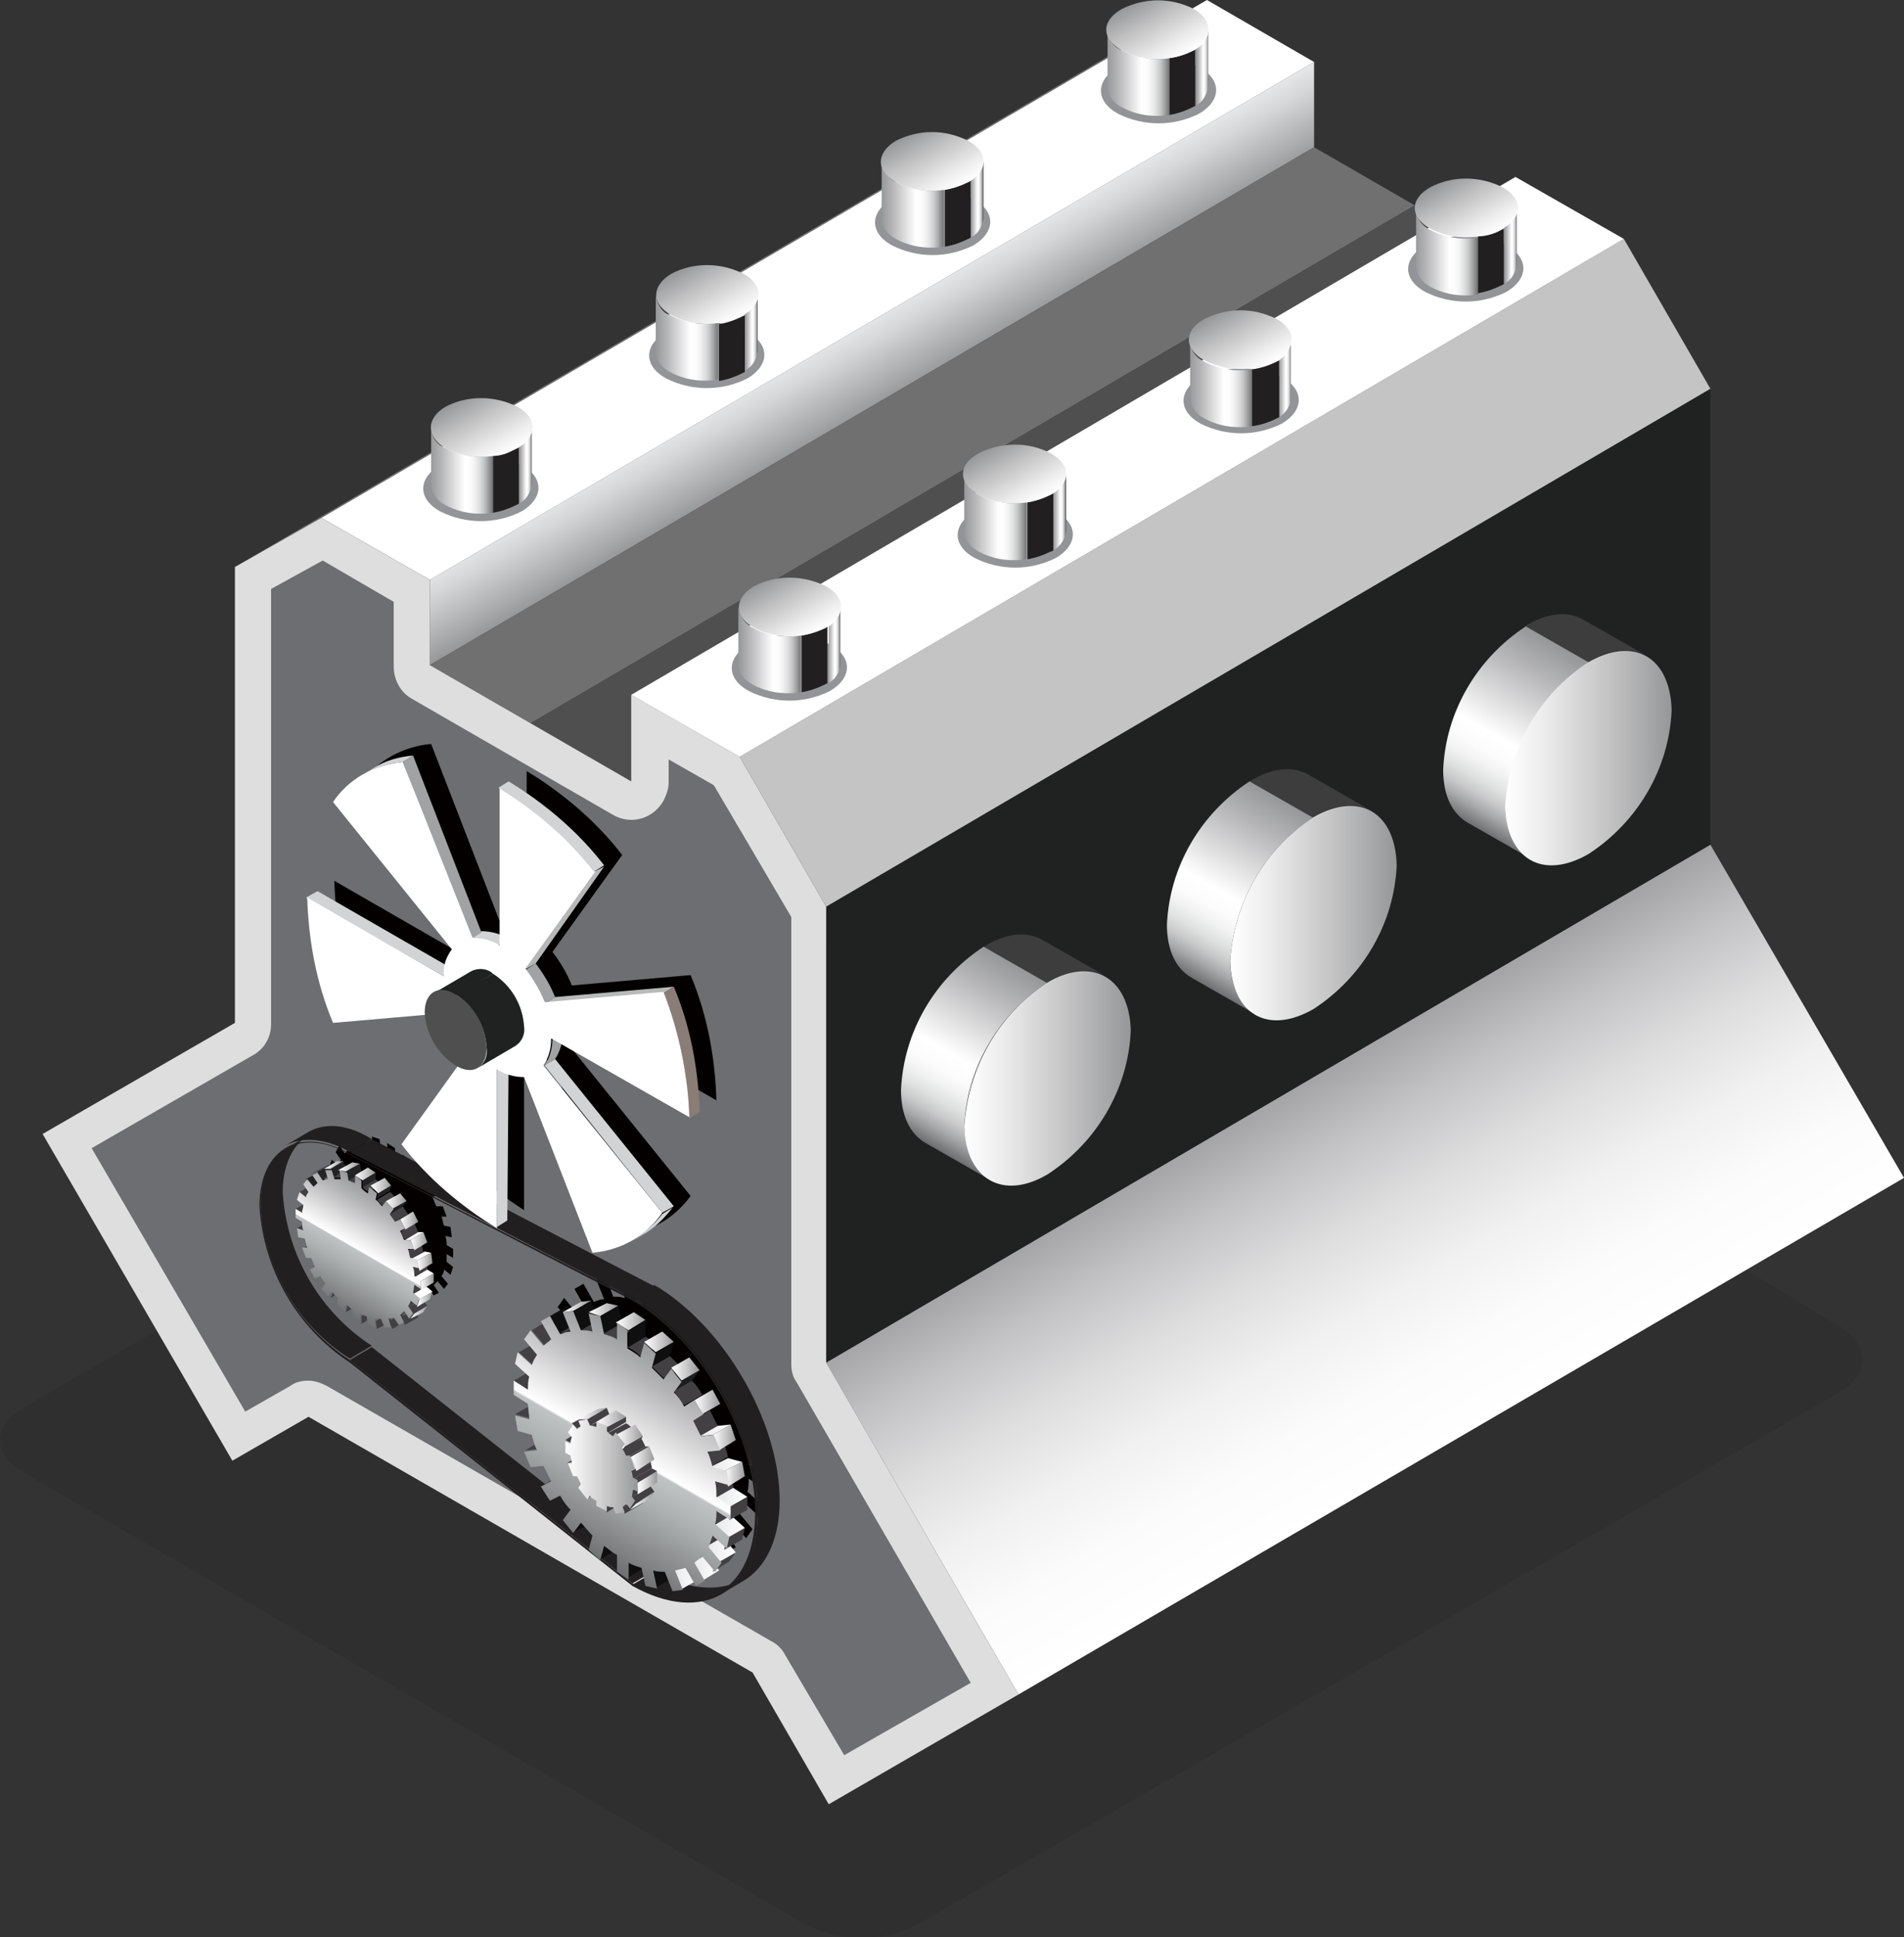 <?xml version="1.0" encoding="utf-8"?>
<!-- Generator: Adobe Illustrator 25.4.1, SVG Export Plug-In . SVG Version: 6.00 Build 0)  -->
<svg version="1.1" id="レイヤー_1" xmlns="http://www.w3.org/2000/svg" xmlns:xlink="http://www.w3.org/1999/xlink" x="0px"
	 y="0px" viewBox="0 0 147.5 150" style="enable-background:new 0 0 147.5 150;" xml:space="preserve">
<rect x="0" y="0" width="147.5" height="150" fill="#333333" stroke="none"/>
<style type="text/css">
	.st0{opacity:0.1;}
	.st1{fill:#000700;}
	.st2{fill:#717070;}
	.st3{fill:url(#SVGID_1_);}
	.st4{fill:url(#SVGID_00000095319762557581107440000015434402004347075494_);}
	.st5{fill:#FFFFFF;}
	.st6{fill:#504F4F;}
	.st7{fill:#202121;}
	.st8{fill:#DEDEDE;}
	.st9{fill:#6D6E71;}
	.st10{fill:#C4C4C4;}
	.st11{fill:#040000;}
	.st12{fill:#3D3D3D;}
	.st13{fill:url(#SVGID_00000017480531514358235940000016667865647879872914_);}
	.st14{fill:url(#SVGID_00000019666574080198468390000015754429402405451966_);}
	.st15{fill:url(#SVGID_00000043433578963749477900000002764553859805566110_);}
	.st16{fill:url(#SVGID_00000173874940422415833110000007971013712134556071_);}
	.st17{fill:url(#SVGID_00000109731943911062018420000013857456452870858393_);}
	.st18{fill:url(#SVGID_00000028317373849487290160000004919906624305679494_);}
	.st19{fill:#221F20;}
	.st20{fill:#424042;}
	.st21{fill:#0F0F0F;}
	.st22{fill:url(#SVGID_00000075864928234215873600000009870396649749660084_);}
	.st23{fill:url(#SVGID_00000068650946396215754030000014285336648068232619_);}
	.st24{fill:url(#SVGID_00000090273789785040731470000016598322683377483931_);}
	.st25{fill:url(#SVGID_00000168799368440328831770000010330980500863132851_);}
	.st26{fill:url(#SVGID_00000162314142353849484830000005880009779202845323_);}
	.st27{fill:url(#SVGID_00000060739671555127835960000008443206121439331739_);}
	.st28{fill:url(#SVGID_00000065050445724024273570000014570050850420087724_);}
	.st29{fill:url(#SVGID_00000156557117266607395400000010146253373875992996_);}
	.st30{fill:url(#SVGID_00000062891388514682042760000006081514711750084501_);}
	.st31{fill:url(#SVGID_00000111190477990542069590000003396364241088265143_);}
	.st32{fill:url(#SVGID_00000150082274058694613340000010572163838832711300_);}
	.st33{fill:url(#SVGID_00000082363751042583523560000005387835921999226259_);}
	.st34{fill:url(#SVGID_00000013179421666945636700000016792672889723467399_);}
	.st35{fill:url(#SVGID_00000158735371417885199000000008472003016285054399_);}
	.st36{fill:#1D1D1F;}
	.st37{fill:url(#SVGID_00000124852815283364257220000009955444265567250069_);}
	.st38{fill:url(#SVGID_00000174573429626387772170000014202380792003454136_);}
	.st39{fill:#232324;}
	.st40{fill:url(#SVGID_00000067949885300771625650000005727366458266996106_);}
	.st41{fill:url(#SVGID_00000147208423904689934110000009937285956447341213_);}
	.st42{fill:url(#SVGID_00000046304497970201094050000002573676591601781905_);}
	.st43{fill:url(#SVGID_00000008844258468124498080000010570135675767518378_);}
	.st44{fill:url(#SVGID_00000153680162445958159650000016608883249095021708_);}
	.st45{fill:url(#SVGID_00000116948314577127180940000004424228565908258448_);}
	.st46{fill:url(#SVGID_00000133498859933316588150000018312164073990812572_);}
	.st47{fill:url(#SVGID_00000118391361243213568020000015879023397015287430_);}
	.st48{fill:url(#SVGID_00000074425299909981416800000018349398953182154411_);}
	.st49{fill:url(#SVGID_00000180336223039257420020000007092004623355676082_);}
	.st50{fill:url(#SVGID_00000137812678170187818320000007889152478647133880_);}
	.st51{fill:url(#SVGID_00000113319912867813284460000017435851373763689601_);}
	.st52{fill:url(#SVGID_00000080926367310661661070000013624421990463888006_);}
	.st53{fill:url(#SVGID_00000135648812607400427090000008911217962532178565_);}
	.st54{fill:url(#SVGID_00000162327335756295777680000012671412442047248813_);}
	.st55{fill:url(#SVGID_00000125598210869729810490000013517610415370664080_);}
	.st56{fill:url(#SVGID_00000062151178040279901070000011781349607767830969_);}
	.st57{fill:url(#SVGID_00000115482268992965927960000002490548400609173635_);}
	.st58{fill:url(#SVGID_00000011731683029774034240000002583766018599531911_);}
	.st59{fill:#D1D3D4;}
	.st60{fill:#A1A2A3;}
	.st61{fill:#B8BAB9;}
	.st62{fill:#8A7D77;}
	.st63{fill:#B5B7B8;}
	.st64{fill:#939498;}
	.st65{fill:url(#SVGID_00000114038101784126661520000015523133488363079851_);}
	.st66{fill:url(#SVGID_00000017483339168827008890000012339930113656174768_);}
	.st67{fill:url(#SVGID_00000125568772433073263720000015229434654762404749_);}
	.st68{fill:url(#SVGID_00000012459647444929343640000004904568304718064561_);}
	.st69{fill:url(#SVGID_00000026872887736889911430000004465351591926364829_);}
	.st70{fill:url(#SVGID_00000054968898534210391680000003303973007015906688_);}
	.st71{fill:url(#SVGID_00000057116381148945173370000006707757220929918085_);}
	.st72{fill:url(#SVGID_00000006693490647975453940000002296023948506599852_);}
	.st73{fill:url(#SVGID_00000041278380205963386350000011242020726154571688_);}
	.st74{fill:url(#SVGID_00000129900351290411150850000001603416212629504424_);}
	.st75{fill:url(#SVGID_00000042018348540011775710000016264128222511974323_);}
	.st76{fill:url(#SVGID_00000170270458276051986270000014306109744852976570_);}
	.st77{fill:url(#SVGID_00000168838677949284891310000016098241013046897308_);}
	.st78{fill:url(#SVGID_00000176744024516873984590000011843681832891033731_);}
	.st79{fill:url(#SVGID_00000049938853230742795260000004701839639871647638_);}
	.st80{fill:url(#SVGID_00000158012827518359346780000005574484732097213081_);}
	.st81{fill:url(#SVGID_00000048486643852230899470000004154214113852100797_);}
	.st82{fill:url(#SVGID_00000003786084313121972380000015560771646990008234_);}
	.st83{fill:url(#SVGID_00000011022403042090476110000006650963287754937736_);}
	.st84{fill:url(#SVGID_00000016783845474798920840000000168817115310820262_);}
	.st85{fill:url(#SVGID_00000014593442696233713530000010883757634695655836_);}
	.st86{fill:url(#SVGID_00000157269602122414704560000008200268098415683208_);}
	.st87{fill:url(#SVGID_00000024716391336629005490000009957165203574225340_);}
	.st88{fill:url(#SVGID_00000103945039222568320310000014635763739061973135_);}
</style>
<g>
	<g id="レイヤー_2_00000021096798866624881960000001529265332400635581_">
		<g id="デザイン">
			<g class="st0">
				<path class="st1" d="M83.2,67c-2.7-1.4-5.9-1.4-8.6-0.1L1.8,109c-2.4,1.4-2.4,3.6,0,5l60.6,35c2.7,1.4,5.9,1.4,8.7,0l71.4-41.2
					c2.4-1.4,2.4-3.6,0-5.1L83.2,67z"/>
			</g>
			<g>
				<polygon class="st2" points="18.2,43.9 86.8,3.8 93.5,0 24.9,40.1 				"/>
				
					<linearGradient id="SVGID_1_" gradientUnits="userSpaceOnUse" x1="98.156" y1="64.668" x2="113.278" y2="38.474" gradientTransform="matrix(1 0 0 -1 0 149.89)">
					<stop  offset="0" style="stop-color:#A3A3A5"/>
					<stop  offset="0.18" style="stop-color:#C2C2C4"/>
					<stop  offset="0.38" style="stop-color:#DDDDDE"/>
					<stop  offset="0.58" style="stop-color:#F0F0F0"/>
					<stop  offset="0.78" style="stop-color:#FBFBFB"/>
					<stop  offset="1" style="stop-color:#FFFFFF"/>
				</linearGradient>
				<polygon class="st3" points="64,105.5 132.5,65.4 147.5,91.2 78.9,131.2 				"/>
				
					<linearGradient id="SVGID_00000034058984381480610800000009510053554667520432_" gradientUnits="userSpaceOnUse" x1="65.994" y1="124.432" x2="69.104" y2="119.042" gradientTransform="matrix(1 0 0 -1 0 149.89)">
					<stop  offset="0" style="stop-color:#E6E7E8"/>
					<stop  offset="0.28" style="stop-color:#D4D5D6"/>
					<stop  offset="0.83" style="stop-color:#A6A7A8"/>
					<stop  offset="1" style="stop-color:#969799"/>
				</linearGradient>
				<polygon style="fill:url(#SVGID_00000034058984381480610800000009510053554667520432_);" points="33.3,44.9 101.8,4.8 
					101.8,11.4 33.3,51.5 				"/>
				<polygon class="st5" points="24.9,40.1 93.5,0 101.8,4.8 33.3,44.9 				"/>
				<polygon class="st2" points="33.3,51.5 101.8,11.4 109.6,15.9 41.1,56 				"/>
				<polygon class="st6" points="41.1,56 109.6,15.9 117.4,20.4 48.9,60.5 				"/>
				<polygon class="st7" points="64,70.2 132.5,30.1 132.5,65.4 64,105.5 				"/>
				<polygon class="st8" points="57.3,58.6 64,70.2 64,105.5 78.9,131.2 64.2,139.7 58.3,129.5 41.1,119.6 23.9,109.7 18,113.1 
					3.3,87.8 18.2,79.2 18.2,43.9 24.9,40.1 33.3,44.9 33.3,51.5 41.1,56 48.9,60.5 48.9,53.8 				"/>
				<path class="st9" d="M60.8,128.1c-0.2-0.4-0.6-0.8-1-1l-34.5-19.8c-0.4-0.2-0.9-0.4-1.4-0.4c-0.5,0-1,0.1-1.4,0.4l-3.5,2
					L7.1,88.9l12.5-7.2c0.9-0.5,1.4-1.4,1.4-2.4V45.6l4-2.2l5.5,3.2v5c0,1,0.5,2,1.4,2.5l15.6,9c1.4,0.8,3.1,0.3,3.9-1.1
					c0.2-0.4,0.4-0.9,0.4-1.4v-1.8l3.5,2l6,10.2v34.6c0,0.5,0.1,1,0.4,1.4l13.5,23.3l-9.8,5.6L60.8,128.1z"/>
				<polygon class="st10" points="57.3,58.6 125.8,18.5 132.5,30.1 64,70.2 				"/>
				<polygon class="st5" points="48.9,53.8 117.4,13.7 125.8,18.5 57.3,58.6 				"/>
			</g>
			<path class="st11" d="M36.5,74.3l-10.6-6.1c0.1,3.3,0.7,6.6,2,9.7L37,77c0.4,1,0.9,1.8,1.5,2.6l-5.3,7.5c2,2.6,4.6,4.8,7.4,6.6
				V81.5c0.6,0.4,1.4,0.6,2.1,0.6L48,95.7c2.2-0.2,4.2-1.3,5.5-3.1l-9.2-11.4c0.4-0.6,0.6-1.3,0.6-2.1l10.6,6.1
				c-0.1-3.3-0.7-6.6-2-9.7l-9.2,0.8c-0.4-1-0.9-1.8-1.5-2.6l5.4-7.5c-2-2.6-4.6-4.8-7.4-6.5v12.2c-0.6-0.4-1.3-0.6-2.1-0.6
				l-5.3-13.7c-2.2,0.2-4.2,1.3-5.5,3.1L37,72.2C36.6,72.8,36.4,73.6,36.5,74.3z"/>
			<path class="st11" d="M50.3,99.9v1.3c-0.3-0.2-0.7-0.3-1-0.4L49,99.3l-0.9-0.2l0.3,1.4c-0.3-0.1-0.6-0.1-0.9-0.1L47,99l-0.8,0.1
				l0.6,1.5c-0.3,0-0.5,0.1-0.8,0.2l-0.8-1.4l-0.7,0.4l0.8,1.4c-0.2,0.2-0.4,0.3-0.6,0.5l-1-1.2l-0.5,0.7l1,1.2
				c-0.1,0.3-0.3,0.5-0.4,0.8l-1.1-1l-0.2,0.9l1.1,1c-0.1,0.3-0.1,0.7-0.1,1l-1.1-0.7v1.1l1.1,0.7c0,0.4,0,0.8,0.1,1.2l-1.1-0.3
				l0.2,1.2l1.1,0.3c0.1,0.4,0.2,0.8,0.4,1.2l-1,0.1l0.5,1.2l1-0.1c0.2,0.4,0.4,0.8,0.6,1.2l-0.8,0.5l0.7,1.1l0.8-0.5
				c0.2,0.4,0.5,0.8,0.8,1.1l-0.6,0.8l0.8,1l0.6-0.8c0.3,0.3,0.6,0.6,0.9,0.9l-0.4,1.1l0.9,0.8l0.3-1.1c0.3,0.3,0.7,0.5,1,0.7v1.3
				l0.9,0.5v-1.3c0.3,0.2,0.7,0.3,1,0.4l0.3,1.4l0.9,0.2L53,119c0.3,0.1,0.6,0.1,0.9,0.1l0.6,1.5l0.8-0.1l-0.6-1.5
				c0.3,0,0.5-0.1,0.8-0.2l0.8,1.4l0.7-0.4l-0.8-1.4c0.2-0.2,0.4-0.3,0.6-0.5l1,1.2l0.5-0.7l-1-1.2c0.1-0.3,0.3-0.5,0.4-0.8l1.1,1
				l0.2-0.9l-1.1-1c0.1-0.3,0.1-0.7,0.1-1l1.1,0.7v-1.1l-1.1-0.7c0-0.4,0-0.8-0.1-1.2l1.1,0.3l-0.2-1.2l-1.1-0.3
				c-0.1-0.4-0.2-0.8-0.4-1.2l1-0.1l-0.5-1.2l-1,0.1c-0.2-0.4-0.4-0.8-0.6-1.2L57,107l-0.7-1.1l-0.8,0.5c-0.2-0.4-0.5-0.8-0.8-1.1
				l0.6-0.8l-0.8-1l-0.6,0.8c-0.3-0.3-0.6-0.6-0.9-0.9l0.3-1.1l-0.9-0.8l-0.3,1.1c-0.3-0.2-0.6-0.5-1-0.7v-1.3L50.3,99.9z"/>
			<path class="st11" d="M30,88.5v0.6c-0.2-0.1-0.4-0.2-0.5-0.2l-0.1-0.7L28.8,88l0.1,0.6c-0.2,0-0.3,0-0.5,0L28.2,88h-0.5l0.2,0.7
				c-0.1,0-0.3,0.1-0.4,0.1l-0.4-0.6l-0.4,0.2L27,89c-0.1,0.1-0.2,0.2-0.3,0.3l-0.4-0.6L26,89.2l0.4,0.6c-0.1,0.1-0.2,0.3-0.2,0.4
				l-0.5-0.4l-0.2,0.6l0.5,0.4c0,0.2-0.1,0.4-0.1,0.6L25.5,91v0.7L26,92c0,0.2,0,0.4,0.1,0.7l-0.5-0.1l0.1,0.8l0.5,0.1
				c0.1,0.2,0.1,0.5,0.2,0.7H26l0.3,0.8h0.5c0.1,0.2,0.2,0.4,0.3,0.7l-0.4,0.2l0.4,0.7l0.4-0.2c0.1,0.2,0.3,0.4,0.4,0.6l-0.3,0.4
				l0.5,0.6l0.3-0.4c0.2,0.2,0.3,0.4,0.5,0.5l-0.1,0.5l0.6,0.5l0.1-0.5c0.2,0.1,0.4,0.3,0.5,0.4v0.6l0.6,0.3v-0.6
				c0.2,0.1,0.4,0.2,0.5,0.2l0.1,0.7l0.6,0.2l-0.1-0.7c0.2,0,0.3,0.1,0.5,0.1l0.2,0.7H33l-0.2-0.7c0.1,0,0.3-0.1,0.4-0.1l0.4,0.6
				l0.4-0.2l-0.4-0.6c0.1-0.1,0.2-0.2,0.3-0.3l0.5,0.6l0.3-0.4l-0.5-0.6c0.1-0.1,0.2-0.3,0.2-0.5l0.5,0.4l0.2-0.6l-0.5-0.4
				c0-0.2,0-0.4,0-0.6l0.5,0.3v-0.7l-0.5-0.3c0-0.2,0-0.4-0.1-0.7l0.5,0.1L34.9,95l-0.5-0.1c-0.1-0.2-0.1-0.5-0.2-0.7h0.4l-0.3-0.8
				h-0.5c-0.1-0.2-0.2-0.5-0.3-0.7l0.4-0.2l-0.4-0.7l-0.4,0.2c-0.1-0.2-0.3-0.4-0.4-0.6l0.3-0.3l-0.5-0.6l-0.3,0.4
				c-0.2-0.2-0.3-0.4-0.5-0.5l0.1-0.5l-0.6-0.5l-0.1,0.5c-0.2-0.1-0.3-0.3-0.5-0.4v-0.6L30,88.5z"/>
			<g>
				<path class="st12" d="M80.8,72.8l4.9,2.8c-1.2-0.7-2.8-0.6-4.6,0.5l-4.9-2.8C78,72.2,79.6,72.1,80.8,72.8z"/>
				
					<linearGradient id="SVGID_00000081616240670821088250000000644811442501365172_" gradientUnits="userSpaceOnUse" x1="71.897" y1="61.302" x2="79.615" y2="74.669" gradientTransform="matrix(1 0 0 -1 0 149.89)">
					<stop  offset="0" style="stop-color:#6D6E71"/>
					<stop  offset="3.000000e-02" style="stop-color:#808183"/>
					<stop  offset="9.000000e-02" style="stop-color:#A6A7A9"/>
					<stop  offset="0.15" style="stop-color:#C7C7C8"/>
					<stop  offset="0.22" style="stop-color:#DFE0E0"/>
					<stop  offset="0.29" style="stop-color:#F1F1F1"/>
					<stop  offset="0.36" style="stop-color:#FCFCFC"/>
					<stop  offset="0.45" style="stop-color:#FFFFFF"/>
					<stop  offset="0.82" style="stop-color:#B6B6B8"/>
					<stop  offset="1" style="stop-color:#969799"/>
				</linearGradient>
				<path style="fill:url(#SVGID_00000081616240670821088250000000644811442501365172_);" d="M76.6,91.3l-4.9-2.8
					c-1.2-0.7-1.9-2.1-1.9-4.1c0.2-4.5,2.6-8.6,6.4-11.1l4.9,2.8c-3.8,2.5-6.2,6.6-6.4,11.1C74.8,89.2,75.5,90.6,76.6,91.3z"/>
				
					<linearGradient id="SVGID_00000072255312712321343230000009098738071127370159_" gradientUnits="userSpaceOnUse" x1="74.74" y1="66.416" x2="87.58" y2="66.416" gradientTransform="matrix(1 0 0 -1 0 149.89)">
					<stop  offset="0" style="stop-color:#FFFFFF"/>
					<stop  offset="0.22" style="stop-color:#EDEDEE"/>
					<stop  offset="0.66" style="stop-color:#BFBFC0"/>
					<stop  offset="1" style="stop-color:#969799"/>
				</linearGradient>
				<path style="fill:url(#SVGID_00000072255312712321343230000009098738071127370159_);" d="M81.1,76.1c3.5-2.1,6.4-0.4,6.5,3.7
					c-0.2,4.5-2.6,8.6-6.4,11.1c-3.5,2.1-6.4,0.4-6.5-3.7C75,82.7,77.3,78.6,81.1,76.1z"/>
			</g>
			<g>
				<path class="st12" d="M101.4,60l4.9,2.8c-1.2-0.7-2.8-0.6-4.6,0.5l-4.9-2.8C98.6,59.4,100.2,59.3,101.4,60z"/>
				
					<linearGradient id="SVGID_00000034805722084888806160000018170797848527642041_" gradientUnits="userSpaceOnUse" x1="92.484" y1="74.078" x2="100.204" y2="87.448" gradientTransform="matrix(1 0 0 -1 0 149.89)">
					<stop  offset="0" style="stop-color:#6D6E71"/>
					<stop  offset="3.000000e-02" style="stop-color:#808183"/>
					<stop  offset="9.000000e-02" style="stop-color:#A6A7A9"/>
					<stop  offset="0.15" style="stop-color:#C7C7C8"/>
					<stop  offset="0.22" style="stop-color:#DFE0E0"/>
					<stop  offset="0.29" style="stop-color:#F1F1F1"/>
					<stop  offset="0.36" style="stop-color:#FCFCFC"/>
					<stop  offset="0.45" style="stop-color:#FFFFFF"/>
					<stop  offset="0.82" style="stop-color:#B6B6B8"/>
					<stop  offset="1" style="stop-color:#969799"/>
				</linearGradient>
				<path style="fill:url(#SVGID_00000034805722084888806160000018170797848527642041_);" d="M97.2,78.5l-4.9-2.8
					c-1.2-0.7-1.9-2.1-1.9-4.1c0.2-4.5,2.6-8.6,6.4-11.1l4.9,2.8c-3.8,2.5-6.1,6.6-6.4,11.1C95.3,76.4,96.1,77.9,97.2,78.5z"/>
				
					<linearGradient id="SVGID_00000119099930091674340040000015661468482236450227_" gradientUnits="userSpaceOnUse" x1="95.33" y1="79.195" x2="108.16" y2="79.195" gradientTransform="matrix(1 0 0 -1 0 149.89)">
					<stop  offset="0" style="stop-color:#FFFFFF"/>
					<stop  offset="0.22" style="stop-color:#EDEDEE"/>
					<stop  offset="0.66" style="stop-color:#BFBFC0"/>
					<stop  offset="1" style="stop-color:#969799"/>
				</linearGradient>
				<path style="fill:url(#SVGID_00000119099930091674340040000015661468482236450227_);" d="M101.7,63.3c3.6-2.1,6.4-0.4,6.5,3.7
					c-0.2,4.5-2.6,8.6-6.4,11.1c-3.6,2.1-6.4,0.4-6.5-3.7C95.6,69.9,97.9,65.8,101.7,63.3z"/>
			</g>
			<g>
				<path class="st12" d="M122.7,48l4.9,2.8c-1.2-0.7-2.8-0.6-4.6,0.5l-4.9-2.8C119.9,47.4,121.5,47.3,122.7,48z"/>
				
					<linearGradient id="SVGID_00000134969615170542104910000010423740916571333785_" gradientUnits="userSpaceOnUse" x1="113.827" y1="86.072" x2="121.544" y2="99.439" gradientTransform="matrix(1 0 0 -1 0 149.89)">
					<stop  offset="0" style="stop-color:#6D6E71"/>
					<stop  offset="3.000000e-02" style="stop-color:#808183"/>
					<stop  offset="9.000000e-02" style="stop-color:#A6A7A9"/>
					<stop  offset="0.15" style="stop-color:#C7C7C8"/>
					<stop  offset="0.22" style="stop-color:#DFE0E0"/>
					<stop  offset="0.29" style="stop-color:#F1F1F1"/>
					<stop  offset="0.36" style="stop-color:#FCFCFC"/>
					<stop  offset="0.45" style="stop-color:#FFFFFF"/>
					<stop  offset="0.82" style="stop-color:#B6B6B8"/>
					<stop  offset="1" style="stop-color:#969799"/>
				</linearGradient>
				<path style="fill:url(#SVGID_00000134969615170542104910000010423740916571333785_);" d="M118.6,66.5l-4.9-2.8
					c-1.2-0.7-1.9-2.1-1.9-4.1c0.2-4.5,2.6-8.6,6.4-11.1l4.9,2.8c-3.8,2.5-6.1,6.6-6.4,11.1C116.7,64.5,117.4,65.9,118.6,66.5z"/>
				
					<linearGradient id="SVGID_00000167392919467775445880000017986131968855266470_" gradientUnits="userSpaceOnUse" x1="116.67" y1="91.186" x2="129.5" y2="91.186" gradientTransform="matrix(1 0 0 -1 0 149.89)">
					<stop  offset="0" style="stop-color:#FFFFFF"/>
					<stop  offset="0.22" style="stop-color:#EDEDEE"/>
					<stop  offset="0.66" style="stop-color:#BFBFC0"/>
					<stop  offset="1" style="stop-color:#969799"/>
				</linearGradient>
				<path style="fill:url(#SVGID_00000167392919467775445880000017986131968855266470_);" d="M123,51.3c3.6-2.1,6.4-0.4,6.5,3.7
					c-0.2,4.5-2.6,8.6-6.4,11.1c-3.6,2.1-6.4,0.4-6.5-3.7C116.9,57.9,119.2,53.8,123,51.3z"/>
			</g>
			<g>
				<path class="st19" d="M22.2,88.9l1.7-1c-1.2,0.7-2,2.3-2,4.4c0.3,4.9,2.9,9.3,6.9,11.9l-1.7,1c-4.1-2.6-6.7-7.1-6.9-11.9
					C20.2,91.2,20.9,89.6,22.2,88.9z"/>
				<path class="st19" d="M22.1,88.7l1.7-1c1.3-0.8,3.1-0.7,5,0.5l-1.7,1C25.2,88.1,23.4,88,22.1,88.7z"/>
				<path class="st19" d="M57.5,122.3l-1.7,1c-1.7,1-4.1,0.9-6.8-0.6l1.7-1C53.3,123.1,55.7,123.3,57.5,122.3z"/>
				<path class="st19" d="M57.6,122.4l-1.7,1c1.7-1,2.8-3.2,2.8-6.2c0-6.1-4.3-13.6-9.7-16.7l1.7-1c5.3,3.1,9.7,10.5,9.7,16.7
					C60.4,119.2,59.3,121.4,57.6,122.4z"/>
				<path class="st19" d="M49,100.5c5.3,3.1,9.7,10.5,9.7,16.7s-4.3,8.6-9.7,5.6l-21.9-17.3c-4.1-2.7-6.7-7.2-7-12.1
					c0-4.5,3.2-6.3,7.1-4L49,100.5z M49,122.6c5.3,3,9.5,0.6,9.5-5.5s-4.3-13.4-9.5-16.4L27.1,89.4c-3.8-2.2-6.9-0.4-6.9,4
					c0.3,4.9,2.9,9.3,6.9,11.9L49,122.6"/>
				<polygon class="st19" points="27.1,105.3 49,122.6 50.7,121.6 28.8,104.3 				"/>
				<polygon class="st19" points="27.1,89.2 28.8,88.2 50.7,99.6 49,100.5 				"/>
			</g>
			<g>
				<polygon class="st20" points="42.7,114.7 44,113.9 43.2,114.3 41.9,115.1 				"/>
				<polygon class="st21" points="44.3,118.7 45.7,118 46.3,117.1 44.9,117.9 				"/>
				<polygon class="st20" points="41.6,112.2 43,111.5 42,111.5 40.7,112.3 				"/>
				<polygon class="st21" points="46.4,120.8 47.8,120 48.1,118.9 46.7,119.7 				"/>
				<polygon class="st20" points="41,109.8 42.4,109 41.3,108.7 39.9,109.5 				"/>
				<polygon class="st21" points="48.6,122.2 49.9,121.4 49.9,120.1 48.6,120.9 				"/>
				<polygon class="st20" points="40.9,107.6 42.3,106.8 41.2,106.1 39.8,106.9 				"/>
				<polygon class="st21" points="50.7,123 52.1,122.2 51.8,120.8 50.4,121.6 				"/>
				<polygon class="st20" points="41.3,105.7 42.7,104.9 41.6,103.9 40.2,104.7 				"/>
				
					<linearGradient id="SVGID_00000003793421332987918190000002295055025069009822_" gradientUnits="userSpaceOnUse" x1="3757.44" y1="27.94" x2="3759.37" y2="27.94" gradientTransform="matrix(1 0 0 -1 -3705.3 149.89)">
					<stop  offset="0" style="stop-color:#E6E7E8"/>
					<stop  offset="1" style="stop-color:#FFFFFF"/>
				</linearGradient>
				<polygon style="fill:url(#SVGID_00000003793421332987918190000002295055025069009822_);" points="52.7,123.1 54.1,122.3 
					53.5,120.8 52.1,121.6 				"/>
				<polygon class="st20" points="42.2,104.2 43.5,103.4 42.5,102.2 41.2,103 				"/>
				
					<linearGradient id="SVGID_00000155829091276865949410000007548550503379863705_" gradientUnits="userSpaceOnUse" x1="3758.87" y1="28.59" x2="3761.03" y2="28.59" gradientTransform="matrix(1 0 0 -1 -3705.3 149.89)">
					<stop  offset="0" style="stop-color:#E6E7E8"/>
					<stop  offset="1" style="stop-color:#FFFFFF"/>
				</linearGradient>
				<polygon style="fill:url(#SVGID_00000155829091276865949410000007548550503379863705_);" points="54.4,122.4 55.7,121.6 
					54.9,120.2 53.6,121 				"/>
				<polygon class="st21" points="43.4,103.3 44.8,102.5 44,101.1 42.6,101.9 				"/>
				<polygon class="st20" points="42.6,101.9 44,101.1 43.3,101.5 42,102.3 				"/>
				<path class="st20" d="M53.6,121l1.4-0.8c0.2-0.2,0.4-0.3,0.6-0.5l-1.4,0.8C54,120.7,53.8,120.8,53.6,121z"/>
				<path class="st20" d="M44.2,103l1.4-0.8c-0.3,0-0.5,0.1-0.8,0.2l-1.4,0.8C43.7,103.2,43.9,103.1,44.2,103z"/>
				<polygon class="st20" points="55.2,121.7 56.5,120.9 57,120.2 55.6,121 				"/>
				
					<linearGradient id="SVGID_00000178205142334260300580000009614890845866207161_" gradientUnits="userSpaceOnUse" x1="3759.93" y1="29.865" x2="3762.28" y2="29.865" gradientTransform="matrix(1 0 0 -1 -3705.3 149.89)">
					<stop  offset="0" style="stop-color:#E6E7E8"/>
					<stop  offset="1" style="stop-color:#FFFFFF"/>
				</linearGradient>
				<polygon style="fill:url(#SVGID_00000178205142334260300580000009614890845866207161_);" points="55.6,121 57,120.2 56,119 
					54.6,119.8 				"/>
				<polygon class="st21" points="45,103 46.3,102.2 45.8,100.7 44.4,101.5 				"/>
				
					<linearGradient id="SVGID_00000126300056393775719900000002667712576554002361_" gradientUnits="userSpaceOnUse" x1="3748.91" y1="48.73" x2="3751.09" y2="48.73" gradientTransform="matrix(1 0 0 -1 -3705.3 149.89)">
					<stop  offset="0" style="stop-color:#FFFFFF"/>
					<stop  offset="0.22" style="stop-color:#EDEDEE"/>
					<stop  offset="0.66" style="stop-color:#BFBFC0"/>
					<stop  offset="1" style="stop-color:#969799"/>
				</linearGradient>
				<polygon style="fill:url(#SVGID_00000126300056393775719900000002667712576554002361_);" points="44.4,101.5 45.8,100.7 
					45,100.8 43.6,101.6 				"/>
				<path class="st20" d="M54.6,119.8L56,119c0.2-0.3,0.3-0.5,0.4-0.8L55,119C54.9,119.3,54.8,119.6,54.6,119.8z"/>
				<path class="st20" d="M45.9,103.1l1.4-0.8c-0.3-0.1-0.6-0.1-0.9-0.1L45,103C45.3,103,45.6,103,45.9,103.1z"/>
				<polygon class="st20" points="56.1,120 57.5,119.2 57.7,118.3 56.3,119.1 				"/>
				
					<linearGradient id="SVGID_00000057126563410275239260000011173481631131820688_" gradientUnits="userSpaceOnUse" x1="3760.55" y1="31.7" x2="3763.02" y2="31.7" gradientTransform="matrix(1 0 0 -1 -3705.3 149.89)">
					<stop  offset="0" style="stop-color:#E6E7E8"/>
					<stop  offset="1" style="stop-color:#FFFFFF"/>
				</linearGradient>
				<polygon style="fill:url(#SVGID_00000057126563410275239260000011173481631131820688_);" points="56.3,119.1 57.7,118.3 
					56.6,117.3 55.3,118.1 				"/>
				
					<linearGradient id="SVGID_00000173140703305666030650000006138351188534776711_" gradientUnits="userSpaceOnUse" x1="3750.89" y1="48.515" x2="3753.16" y2="48.515" gradientTransform="matrix(1 0 0 -1 -3705.3 149.89)">
					<stop  offset="0" style="stop-color:#FFFFFF"/>
					<stop  offset="0.22" style="stop-color:#EDEDEE"/>
					<stop  offset="0.66" style="stop-color:#BFBFC0"/>
					<stop  offset="1" style="stop-color:#969799"/>
				</linearGradient>
				<polygon style="fill:url(#SVGID_00000173140703305666030650000006138351188534776711_);" points="46.5,101.9 47.9,101.1 
					47,100.9 45.6,101.6 				"/>
				<polygon class="st21" points="46.8,103.3 48.2,102.5 47.9,101.1 46.5,101.9 				"/>
				<path class="st20" d="M55.3,118.1l1.4-0.8c0.1-0.3,0.1-0.7,0.1-1l-1.4,0.8C55.4,117.4,55.3,117.8,55.3,118.1z"/>
				<path class="st20" d="M47.7,103.7l1.4-0.8c-0.3-0.2-0.7-0.3-1-0.4l-1.4,0.8C47.1,103.4,47.4,103.6,47.7,103.7z"/>
				<path class="st20" d="M55.4,116l1.4-0.8c0-0.4-0.1-0.8-0.1-1.2l-1.4,0.8C55.3,115.2,55.4,115.6,55.4,116z"/>
				<path class="st20" d="M49.6,105l1.4-0.8c-0.3-0.3-0.6-0.5-1-0.7l-1.4,0.8C49,104.5,49.3,104.7,49.6,105z"/>
				
					<linearGradient id="SVGID_00000083805953705355526350000010572911228418190764_" gradientUnits="userSpaceOnUse" x1="3760.69" y1="33.955" x2="3763.2" y2="33.955" gradientTransform="matrix(1 0 0 -1 -3705.3 149.89)">
					<stop  offset="0" style="stop-color:#E6E7E8"/>
					<stop  offset="1" style="stop-color:#FFFFFF"/>
				</linearGradient>
				<polygon style="fill:url(#SVGID_00000083805953705355526350000010572911228418190764_);" points="56.5,116.7 57.9,115.9 
					56.8,115.2 55.4,116 				"/>
				<polygon class="st20" points="56.5,117.7 57.9,116.9 57.9,115.9 56.5,116.7 				"/>
				
					<linearGradient id="SVGID_00000167370431940111609050000005968585422901661348_" gradientUnits="userSpaceOnUse" x1="3753.04" y1="47.585" x2="3755.34" y2="47.585" gradientTransform="matrix(1 0 0 -1 -3705.3 149.89)">
					<stop  offset="0" style="stop-color:#FFFFFF"/>
					<stop  offset="0.22" style="stop-color:#EDEDEE"/>
					<stop  offset="0.66" style="stop-color:#BFBFC0"/>
					<stop  offset="1" style="stop-color:#969799"/>
				</linearGradient>
				<polygon style="fill:url(#SVGID_00000167370431940111609050000005968585422901661348_);" points="48.7,103 50,102.2 49.1,101.6 
					47.7,102.4 				"/>
				<polygon class="st21" points="48.7,104.3 50,103.5 50,102.2 48.7,103 				"/>
				<path class="st20" d="M55,113.6l1.4-0.8c-0.1-0.4-0.2-0.8-0.4-1.2l-1.4,0.8C54.8,112.8,54.9,113.2,55,113.6z"/>
				<path class="st20" d="M51.4,106.7l1.4-0.8c-0.3-0.3-0.6-0.6-0.9-0.9l-1.4,0.8C50.8,106.1,51.1,106.4,51.4,106.7z"/>
				<path class="st20" d="M54.2,111.2l1.4-0.8c-0.2-0.4-0.4-0.8-0.6-1.2l-1.4,0.8C53.8,110.4,54,110.8,54.2,111.2z"/>
				<path class="st20" d="M53,108.8l1.4-0.8c-0.2-0.4-0.5-0.8-0.8-1.1l-1.4,0.8C52.5,108.1,52.7,108.5,53,108.8z"/>
				
					<linearGradient id="SVGID_00000101806368705930137700000010931649629836775580_" gradientUnits="userSpaceOnUse" x1="3760.34" y1="36.485" x2="3762.8" y2="36.485" gradientTransform="matrix(1 0 0 -1 -3705.3 149.89)">
					<stop  offset="0" style="stop-color:#E6E7E8"/>
					<stop  offset="1" style="stop-color:#FFFFFF"/>
				</linearGradient>
				<polygon style="fill:url(#SVGID_00000101806368705930137700000010931649629836775580_);" points="56.1,113.9 57.5,113.2 
					56.4,112.9 55,113.6 				"/>
				
					<linearGradient id="SVGID_00000021120270137236423200000010015651101676594820_" gradientUnits="userSpaceOnUse" x1="3761.43" y1="35.75" x2="3763.04" y2="35.75" gradientTransform="matrix(1 0 0 -1 -3705.3 149.89)">
					<stop  offset="0" style="stop-color:#FFFFFF"/>
					<stop  offset="0.22" style="stop-color:#EDEDEE"/>
					<stop  offset="0.66" style="stop-color:#BFBFC0"/>
					<stop  offset="1" style="stop-color:#969799"/>
				</linearGradient>
				<polygon style="fill:url(#SVGID_00000021120270137236423200000010015651101676594820_);" points="56.4,115.1 57.7,114.3 
					57.5,113.2 56.1,113.9 				"/>
				
					<linearGradient id="SVGID_00000094606198083659224030000011643836429149492636_" gradientUnits="userSpaceOnUse" x1="3755.22" y1="45.995" x2="3757.49" y2="45.995" gradientTransform="matrix(1 0 0 -1 -3705.3 149.89)">
					<stop  offset="0" style="stop-color:#FFFFFF"/>
					<stop  offset="0.22" style="stop-color:#EDEDEE"/>
					<stop  offset="0.66" style="stop-color:#BFBFC0"/>
					<stop  offset="1" style="stop-color:#969799"/>
				</linearGradient>
				<polygon style="fill:url(#SVGID_00000094606198083659224030000011643836429149492636_);" points="50.8,104.7 52.2,103.9 
					51.3,103.1 49.9,103.9 				"/>
				<polygon class="st21" points="50.5,105.8 51.9,105 52.2,103.9 50.8,104.7 				"/>
				
					<linearGradient id="SVGID_00000173859052336747038880000005331275316573543828_" gradientUnits="userSpaceOnUse" x1="3760.5" y1="38.555" x2="3762.33" y2="38.555" gradientTransform="matrix(1 0 0 -1 -3705.3 149.89)">
					<stop  offset="0" style="stop-color:#FFFFFF"/>
					<stop  offset="0.22" style="stop-color:#EDEDEE"/>
					<stop  offset="0.66" style="stop-color:#BFBFC0"/>
					<stop  offset="1" style="stop-color:#969799"/>
				</linearGradient>
				<polygon style="fill:url(#SVGID_00000173859052336747038880000005331275316573543828_);" points="55.7,112.3 57,111.5 
					56.6,110.3 55.2,111.1 				"/>
				
					<linearGradient id="SVGID_00000063620618960729572610000006149447400691173020_" gradientUnits="userSpaceOnUse" x1="3759.51" y1="39.115" x2="3761.87" y2="39.115" gradientTransform="matrix(1 0 0 -1 -3705.3 149.89)">
					<stop  offset="0" style="stop-color:#E6E7E8"/>
					<stop  offset="1" style="stop-color:#FFFFFF"/>
				</linearGradient>
				<polygon style="fill:url(#SVGID_00000063620618960729572610000006149447400691173020_);" points="55.2,111.1 56.6,110.3 
					55.6,110.4 54.2,111.2 				"/>
				
					<linearGradient id="SVGID_00000091712941499571667200000012838313942463316637_" gradientUnits="userSpaceOnUse" x1="3757.28" y1="43.865" x2="3759.46" y2="43.865" gradientTransform="matrix(1 0 0 -1 -3705.3 149.89)">
					<stop  offset="0" style="stop-color:#FFFFFF"/>
					<stop  offset="0.22" style="stop-color:#EDEDEE"/>
					<stop  offset="0.66" style="stop-color:#BFBFC0"/>
					<stop  offset="1" style="stop-color:#969799"/>
				</linearGradient>
				<polygon style="fill:url(#SVGID_00000091712941499571667200000012838313942463316637_);" points="52.8,106.9 54.2,106.1 
					53.4,105.1 52,105.9 				"/>
				<polygon class="st36" points="52.2,107.7 53.6,106.9 54.2,106.1 52.8,106.9 				"/>
				
					<linearGradient id="SVGID_00000001629303360935853010000004968261053401727134_" gradientUnits="userSpaceOnUse" x1="3759.08" y1="41.325" x2="3761.11" y2="41.325" gradientTransform="matrix(1 0 0 -1 -3705.3 149.89)">
					<stop  offset="0" style="stop-color:#FFFFFF"/>
					<stop  offset="0.22" style="stop-color:#EDEDEE"/>
					<stop  offset="0.66" style="stop-color:#BFBFC0"/>
					<stop  offset="1" style="stop-color:#969799"/>
				</linearGradient>
				<polygon style="fill:url(#SVGID_00000001629303360935853010000004968261053401727134_);" points="54.4,109.5 55.8,108.7 
					55.2,107.6 53.8,108.4 				"/>
				
					<linearGradient id="SVGID_00000043438173605306643910000012509386461683292076_" gradientUnits="userSpaceOnUse" x1="3749.29" y1="30.299" x2="3757.66" y2="44.798" gradientTransform="matrix(1 0 0 -1 -3705.3 149.89)">
					<stop  offset="0" style="stop-color:#6D6E71"/>
					<stop  offset="8.000000e-02" style="stop-color:#7C7E80"/>
					<stop  offset="0.35" style="stop-color:#ADB0B1"/>
					<stop  offset="0.49" style="stop-color:#C0C3C4"/>
					<stop  offset="0.5" style="stop-color:#FFFFFF"/>
					<stop  offset="0.83" style="stop-color:#B6B6B8"/>
					<stop  offset="1" style="stop-color:#969799"/>
				</linearGradient>
				<path style="fill:url(#SVGID_00000043438173605306643910000012509386461683292076_);" d="M47.8,102.4v1.3
					c-0.3-0.2-0.7-0.3-1-0.4l-0.3-1.4l-0.9-0.2l0.3,1.4c-0.3-0.1-0.6-0.1-0.9-0.1l-0.6-1.5l-0.8,0.1l0.6,1.5c-0.3,0-0.5,0.1-0.8,0.2
					l-0.8-1.4l-0.7,0.4l0.8,1.4c-0.2,0.2-0.4,0.3-0.6,0.5l-1-1.2l-0.5,0.7l1,1.2c-0.2,0.3-0.3,0.5-0.4,0.8l-1.1-1l-0.2,0.9l1.1,1
					c-0.1,0.3-0.1,0.7-0.1,1l-1.1-0.7v1.1l1.1,0.7c0,0.4,0.1,0.8,0.1,1.2l-1.1-0.3l0.2,1.2l1.1,0.3c0.1,0.4,0.2,0.8,0.4,1.2l-1,0.1
					l0.5,1.2l1-0.1c0.2,0.4,0.4,0.8,0.6,1.2l-0.8,0.4l0.7,1.1l0.8-0.4c0.2,0.4,0.5,0.8,0.8,1.1l-0.6,0.8l0.8,1l0.6-0.8
					c0.3,0.3,0.6,0.7,0.9,1l-0.3,1.1l0.9,0.8l0.3-1.1c0.3,0.2,0.6,0.5,1,0.7v1.3l0.9,0.6V121c0.3,0.2,0.7,0.3,1,0.4l0.3,1.4l0.9,0.2
					l-0.3-1.4c0.3,0.1,0.6,0.1,0.9,0.1l0.6,1.5l0.8-0.1l-0.6-1.5c0.3-0.1,0.5-0.1,0.8-0.2l0.8,1.4l0.7-0.4l-0.8-1.4
					c0.2-0.2,0.4-0.3,0.6-0.5l1,1.2l0.5-0.7l-1-1.2c0.1-0.3,0.2-0.6,0.3-0.9l1.1,1l0.2-0.9l-1.1-1c0.1-0.3,0.1-0.7,0.1-1l1.1,0.7
					v-1.1l-1.1-0.7c0-0.4,0-0.8-0.1-1.2l1.1,0.3l-0.2-1.1l-1.1-0.3c-0.1-0.4-0.2-0.8-0.4-1.2l1-0.1l-0.5-1.2l-1,0.1
					c-0.2-0.4-0.4-0.8-0.6-1.2l0.8-0.5l-0.7-1.1l-0.8,0.5c-0.2-0.4-0.5-0.8-0.8-1.1l0.6-0.8l-0.8-1l-0.6,0.8
					c-0.3-0.3-0.6-0.6-0.9-0.9l0.3-1.1l-0.9-0.8l-0.3,1.1c-0.3-0.3-0.7-0.5-1-0.7V103L47.8,102.4z"/>
				<polygon class="st20" points="53.8,108.4 55.2,107.6 54.3,108.1 53,108.8 				"/>
			</g>
			<g>
				<polygon class="st20" points="24.5,98.1 25.5,97.5 25.1,97.7 24.1,98.3 				"/>
				<polygon class="st20" points="25.6,100.5 26.6,99.9 26.9,99.5 25.8,100.1 				"/>
				<polygon class="st20" points="23.9,96.7 24.9,96.1 24.4,96.1 23.4,96.7 				"/>
				<polygon class="st20" points="26.8,101.6 27.8,101 27.9,100.5 26.9,101.1 				"/>
				<polygon class="st20" points="23.5,95.2 24.5,94.6 24,94.5 23,95.1 				"/>
				<polygon class="st20" points="28,102.5 29,101.9 29,101.3 28,101.9 				"/>
				<polygon class="st20" points="23.4,93.9 24.5,93.3 24,93 22.9,93.6 				"/>
				<polygon class="st20" points="29.2,102.9 30.3,102.3 30.1,101.7 29.1,102.3 				"/>
				<polygon class="st20" points="23.7,92.7 24.7,92.2 24.2,91.7 23.2,92.3 				"/>
				<polygon class="st20" points="30.4,102.9 31.4,102.3 31.2,101.7 30.1,102.3 				"/>
				<polygon class="st39" points="24.2,91.9 25.2,91.3 24.8,90.7 23.7,91.3 				"/>
				
					<rect x="31.1" y="101.6" transform="matrix(0.867 -0.499 0.499 0.867 -46.64 29.413)" class="st20" width="1.2" height="0.7"/>
				
					<rect x="24.7" y="90.4" transform="matrix(0.867 -0.498 0.498 0.867 -41.84 24.649)" class="st39" width="1.2" height="0.7"/>
				<polygon class="st20" points="24.6,90.7 25.6,90.1 25.2,90.3 24.1,90.9 				"/>
				<path class="st20" d="M31,101.9l1-0.6c0.1-0.1,0.2-0.2,0.3-0.3l-1,0.6C31.2,101.7,31.1,101.8,31,101.9z"/>
				<path class="st20" d="M25.4,91.2l1-0.6c-0.1,0-0.3,0.1-0.4,0.1l-1,0.6C25.1,91.3,25.2,91.2,25.4,91.2z"/>
				
					<linearGradient id="SVGID_00000083060549940298008540000015390890539402307201_" gradientUnits="userSpaceOnUse" x1="3737.06" y1="48.245" x2="3738.39" y2="48.245" gradientTransform="matrix(1 0 0 -1 -3705.3 149.89)">
					<stop  offset="0" style="stop-color:#FFFFFF"/>
					<stop  offset="0.22" style="stop-color:#EDEDEE"/>
					<stop  offset="0.66" style="stop-color:#BFBFC0"/>
					<stop  offset="1" style="stop-color:#969799"/>
				</linearGradient>
				<polygon style="fill:url(#SVGID_00000083060549940298008540000015390890539402307201_);" points="31.8,102.1 32.8,101.6 
					33.1,101.1 32.1,101.7 				"/>
				<polygon class="st20" points="32.1,101.7 33.1,101.1 32.7,100.6 31.6,101.2 				"/>
				<polygon class="st39" points="25.9,91.2 26.9,90.6 26.6,89.9 25.6,90.5 				"/>
				
					<linearGradient id="SVGID_00000183242714611724685580000000489675994163903670_" gradientUnits="userSpaceOnUse" x1="3730.4" y1="59.66" x2="3731.95" y2="59.66" gradientTransform="matrix(1 0 0 -1 -3705.3 149.89)">
					<stop  offset="0" style="stop-color:#FFFFFF"/>
					<stop  offset="0.22" style="stop-color:#EDEDEE"/>
					<stop  offset="0.66" style="stop-color:#BFBFC0"/>
					<stop  offset="1" style="stop-color:#969799"/>
				</linearGradient>
				<polygon style="fill:url(#SVGID_00000183242714611724685580000000489675994163903670_);" points="25.6,90.5 26.6,89.9 
					26.1,89.9 25.1,90.5 				"/>
				<path class="st20" d="M31.6,101.2l1-0.6c0.1-0.1,0.2-0.3,0.2-0.5l-1,0.6C31.8,100.9,31.7,101,31.6,101.2z"/>
				<path class="st20" d="M26.4,91.2l1-0.6c-0.2,0-0.3,0-0.5-0.1l-1,0.6C26,91.2,26.2,91.2,26.4,91.2z"/>
				
					<linearGradient id="SVGID_00000127726196033988010560000007999178366013351345_" gradientUnits="userSpaceOnUse" x1="3737.62" y1="49.305" x2="3738.81" y2="49.305" gradientTransform="matrix(1 0 0 -1 -3705.3 149.89)">
					<stop  offset="0" style="stop-color:#FFFFFF"/>
					<stop  offset="0.22" style="stop-color:#EDEDEE"/>
					<stop  offset="0.66" style="stop-color:#BFBFC0"/>
					<stop  offset="1" style="stop-color:#969799"/>
				</linearGradient>
				<polygon style="fill:url(#SVGID_00000127726196033988010560000007999178366013351345_);" points="32.3,101.2 33.3,100.6 
					33.5,100 32.5,100.6 				"/>
				<polygon class="st5" points="32.5,100.6 33.5,100 33,99.6 32,100.2 				"/>
				
					<linearGradient id="SVGID_00000029724328834016480210000001850742677711757247_" gradientUnits="userSpaceOnUse" x1="3731.54" y1="59.535" x2="3733.14" y2="59.535" gradientTransform="matrix(1 0 0 -1 -3705.3 149.89)">
					<stop  offset="0" style="stop-color:#FFFFFF"/>
					<stop  offset="0.22" style="stop-color:#EDEDEE"/>
					<stop  offset="0.66" style="stop-color:#BFBFC0"/>
					<stop  offset="1" style="stop-color:#969799"/>
				</linearGradient>
				<polygon style="fill:url(#SVGID_00000029724328834016480210000001850742677711757247_);" points="26.8,90.7 27.9,90.1 27.3,90 
					26.2,90.6 				"/>
				<polygon class="st39" points="27,91.4 28,90.8 27.9,90.1 26.8,90.7 				"/>
				<path class="st20" d="M32,100.2l1-0.6c0-0.2,0.1-0.4,0.1-0.6l-1,0.6C32.1,99.8,32,100,32,100.2z"/>
				<path class="st20" d="M27.5,91.6l1-0.6c-0.2-0.1-0.4-0.2-0.5-0.2l-1,0.6L27.5,91.6z"/>
				<path class="st20" d="M32.1,98.9l1-0.6c0-0.2,0-0.4-0.1-0.7l-1,0.6C32,98.5,32.1,98.7,32.1,98.9z"/>
				<path class="st20" d="M28.6,92.3l1-0.6c-0.2-0.1-0.4-0.3-0.5-0.4l-1,0.6C28.2,92.1,28.4,92.2,28.6,92.3z"/>
				<polygon class="st5" points="32.6,99.2 33.6,98.6 33.1,98.3 32.1,98.9 				"/>
				
					<linearGradient id="SVGID_00000098900628591360155110000006092074089590040510_" gradientUnits="userSpaceOnUse" x1="3737.87" y1="50.645" x2="3738.9" y2="50.645" gradientTransform="matrix(1 0 0 -1 -3705.3 149.89)">
					<stop  offset="0" style="stop-color:#FFFFFF"/>
					<stop  offset="0.22" style="stop-color:#EDEDEE"/>
					<stop  offset="0.66" style="stop-color:#BFBFC0"/>
					<stop  offset="1" style="stop-color:#969799"/>
				</linearGradient>
				<polygon style="fill:url(#SVGID_00000098900628591360155110000006092074089590040510_);" points="32.6,99.9 33.6,99.3 
					33.6,98.6 32.6,99.2 				"/>
				
					<linearGradient id="SVGID_00000173161709829737947000000002574284851596051841_" gradientUnits="userSpaceOnUse" x1="3732.78" y1="59" x2="3734.4" y2="59" gradientTransform="matrix(1 0 0 -1 -3705.3 149.89)">
					<stop  offset="0" style="stop-color:#FFFFFF"/>
					<stop  offset="0.22" style="stop-color:#EDEDEE"/>
					<stop  offset="0.66" style="stop-color:#BFBFC0"/>
					<stop  offset="1" style="stop-color:#969799"/>
				</linearGradient>
				<polygon style="fill:url(#SVGID_00000173161709829737947000000002574284851596051841_);" points="28.1,91.4 29.1,90.8 
					28.5,90.4 27.5,91 				"/>
				<polygon class="st39" points="28.1,91.9 29.1,91.3 29.1,90.8 28.1,91.4 				"/>
				<path class="st20" d="M31.8,97.5l1-0.6c-0.1-0.2-0.1-0.5-0.2-0.7l-1,0.6C31.7,97,31.8,97.3,31.8,97.5z"/>
				<path class="st20" d="M29.7,93.4l1-0.6c-0.2-0.2-0.3-0.4-0.5-0.5l-1,0.6C29.3,93,29.5,93.2,29.7,93.4z"/>
				<path class="st20" d="M31.4,96l1-0.6c-0.1-0.2-0.2-0.5-0.3-0.7l-1,0.6C31.1,95.6,31.2,95.8,31.4,96z"/>
				<path class="st20" d="M30.6,94.6l1-0.6c-0.1-0.2-0.3-0.4-0.4-0.6l-1,0.6C30.3,94.2,30.5,94.4,30.6,94.6z"/>
				<polygon class="st5" points="32.3,97.6 33.4,97 32.9,96.9 31.8,97.5 				"/>
				
					<linearGradient id="SVGID_00000139293453072642651310000005241143881749407649_" gradientUnits="userSpaceOnUse" x1="3737.64" y1="52.18" x2="3738.82" y2="52.18" gradientTransform="matrix(1 0 0 -1 -3705.3 149.89)">
					<stop  offset="0" style="stop-color:#FFFFFF"/>
					<stop  offset="0.22" style="stop-color:#EDEDEE"/>
					<stop  offset="0.66" style="stop-color:#BFBFC0"/>
					<stop  offset="1" style="stop-color:#969799"/>
				</linearGradient>
				<polygon style="fill:url(#SVGID_00000139293453072642651310000005241143881749407649_);" points="32.5,98.4 33.5,97.8 33.4,97 
					32.3,97.6 				"/>
				
					<linearGradient id="SVGID_00000168821192478814200150000008971344261075549591_" gradientUnits="userSpaceOnUse" x1="3734.04" y1="58.085" x2="3735.64" y2="58.085" gradientTransform="matrix(1 0 0 -1 -3705.3 149.89)">
					<stop  offset="0" style="stop-color:#FFFFFF"/>
					<stop  offset="0.22" style="stop-color:#EDEDEE"/>
					<stop  offset="0.66" style="stop-color:#BFBFC0"/>
					<stop  offset="1" style="stop-color:#969799"/>
				</linearGradient>
				<polygon style="fill:url(#SVGID_00000168821192478814200150000008971344261075549591_);" points="29.3,92.4 30.3,91.8 
					29.8,91.2 28.7,91.8 				"/>
				<polygon class="st39" points="29.2,92.8 30.2,92.2 30.3,91.8 29.3,92.4 				"/>
				
					<linearGradient id="SVGID_00000173130427964941332550000016031099112891454608_" gradientUnits="userSpaceOnUse" x1="3737.09" y1="53.795" x2="3738.42" y2="53.795" gradientTransform="matrix(1 0 0 -1 -3705.3 149.89)">
					<stop  offset="0" style="stop-color:#FFFFFF"/>
					<stop  offset="0.22" style="stop-color:#EDEDEE"/>
					<stop  offset="0.66" style="stop-color:#BFBFC0"/>
					<stop  offset="1" style="stop-color:#969799"/>
				</linearGradient>
				<polygon style="fill:url(#SVGID_00000173130427964941332550000016031099112891454608_);" points="32.1,96.8 33.1,96.2 
					32.8,95.4 31.8,96 				"/>
				<polygon class="st5" points="31.8,96 32.8,95.4 32.4,95.4 31.4,96 				"/>
				
					<linearGradient id="SVGID_00000090282408036441719790000002074871009107240873_" gradientUnits="userSpaceOnUse" x1="3735.23" y1="56.855" x2="3736.77" y2="56.855" gradientTransform="matrix(1 0 0 -1 -3705.3 149.89)">
					<stop  offset="0" style="stop-color:#FFFFFF"/>
					<stop  offset="0.22" style="stop-color:#EDEDEE"/>
					<stop  offset="0.66" style="stop-color:#BFBFC0"/>
					<stop  offset="1" style="stop-color:#969799"/>
				</linearGradient>
				<polygon style="fill:url(#SVGID_00000090282408036441719790000002074871009107240873_);" points="30.4,93.6 31.5,93 31,92.4 
					29.9,93 				"/>
				<polygon class="st39" points="30.2,94 31.2,93.4 31.5,93 30.4,93.6 				"/>
				
					<linearGradient id="SVGID_00000127757500114565816220000006178858747570158464_" gradientUnits="userSpaceOnUse" x1="3736.27" y1="55.39" x2="3737.72" y2="55.39" gradientTransform="matrix(1 0 0 -1 -3705.3 149.89)">
					<stop  offset="0" style="stop-color:#FFFFFF"/>
					<stop  offset="0.22" style="stop-color:#EDEDEE"/>
					<stop  offset="0.66" style="stop-color:#BFBFC0"/>
					<stop  offset="1" style="stop-color:#969799"/>
				</linearGradient>
				<polygon style="fill:url(#SVGID_00000127757500114565816220000006178858747570158464_);" points="31.4,95.2 32.4,94.6 32,93.8 
					31,94.4 				"/>
				
					<linearGradient id="SVGID_00000181776943528189016560000008353583760974253956_" gradientUnits="userSpaceOnUse" x1="3730.634" y1="48.975" x2="3735.466" y2="57.338" gradientTransform="matrix(1 0 0 -1 -3705.3 149.89)">
					<stop  offset="0" style="stop-color:#6D6E71"/>
					<stop  offset="8.000000e-02" style="stop-color:#7C7E80"/>
					<stop  offset="0.35" style="stop-color:#ADB0B1"/>
					<stop  offset="0.49" style="stop-color:#C0C3C4"/>
					<stop  offset="0.5" style="stop-color:#FFFFFF"/>
					<stop  offset="0.83" style="stop-color:#B6B6B8"/>
					<stop  offset="1" style="stop-color:#969799"/>
				</linearGradient>
				<path style="fill:url(#SVGID_00000181776943528189016560000008353583760974253956_);" d="M27.5,91v0.6l-0.5-0.2l-0.1-0.6
					l-0.6-0.2l0.1,0.7c-0.2,0-0.3,0-0.5,0l-0.2-0.7h-0.5l0.2,0.7c-0.1,0-0.3,0.1-0.4,0.1l-0.4-0.6l-0.4,0.2l0.4,0.6
					c-0.1,0.1-0.2,0.2-0.3,0.3l-0.5-0.6l-0.3,0.4l0.4,0.6c-0.1,0.1-0.2,0.3-0.2,0.4l-0.5-0.4L23,92.9l0.5,0.4c0,0.2-0.1,0.4-0.1,0.6
					l-0.5-0.3v0.7l0.5,0.3c0,0.2,0,0.4,0.1,0.7L23,95.1l0.1,0.7l0.5,0.1c0.1,0.2,0.1,0.5,0.2,0.7h-0.4l0.3,0.8h0.4
					c0.1,0.2,0.2,0.5,0.3,0.7l-0.4,0.2l0.4,0.7l0.4-0.2c0.1,0.2,0.3,0.4,0.4,0.6l-0.3,0.4l0.5,0.6l0.3-0.4c0.2,0.2,0.3,0.4,0.5,0.5
					l-0.1,0.5l0.6,0.5l0.1-0.5c0.2,0.1,0.3,0.3,0.5,0.4v0.6l0.6,0.3v-0.6c0.2,0.1,0.3,0.2,0.5,0.2l0.1,0.7l0.6,0.2l-0.1-0.7
					c0.2,0,0.3,0,0.5,0l0.3,0.7h0.5l-0.2-0.7c0.1,0,0.3-0.1,0.4-0.1l0.4,0.6l0.4-0.2l-0.3-0.6c0.1-0.1,0.2-0.2,0.3-0.3l0.4,0.6
					l0.3-0.4l-0.4-0.6c0.1-0.1,0.2-0.3,0.2-0.4l0.5,0.4l0.2-0.6l-0.5-0.4c0-0.2,0.1-0.4,0.1-0.6l0.5,0.3v-0.7l-0.5-0.3
					c0-0.2,0-0.4-0.1-0.7l0.5,0.1l-0.2-0.7l-0.5-0.1c-0.1-0.2-0.1-0.5-0.2-0.7h0.5L31.8,96h-0.5c-0.1-0.2-0.2-0.5-0.3-0.7l0.4-0.2
					L31,94.4l-0.4,0.2c-0.1-0.2-0.3-0.4-0.4-0.6l0.3-0.4L29.9,93l-0.3,0.4c-0.2-0.2-0.3-0.4-0.5-0.5l0.1-0.5l-0.6-0.5l-0.1,0.5
					c-0.2-0.1-0.4-0.3-0.5-0.4v-0.6L27.5,91z"/>
				<polygon class="st20" points="31,94.4 32,93.8 31.6,94 30.6,94.6 				"/>
			</g>
			<g>
				<polygon class="st20" points="45.5,116 47,115.2 47.2,114.9 45.7,115.7 				"/>
				<polygon class="st20" points="44.3,113.2 45.7,112.4 45.4,112.4 43.9,113.3 				"/>
				<polygon class="st20" points="47,117.1 48.5,116.2 48.5,115.8 47,116.6 				"/>
				<polygon class="st20" points="44.2,111.7 45.6,110.8 45.2,110.6 43.8,111.5 				"/>
				<polygon class="st20" points="48.4,117.2 49.8,116.4 49.6,115.9 48.2,116.7 				"/>
				<polygon class="st20" points="44.7,110.6 46.2,109.8 45.8,109.4 44.3,110.2 				"/>
				<path class="st20" d="M48.3,116.6l1.5-0.8l0.2-0.1l-1.5,0.8C48.5,116.6,48.4,116.6,48.3,116.6z"/>
				<path class="st20" d="M46.3,109.7l-1.5,0.8l0.2-0.1l1.5-0.8C46.4,109.6,46.4,109.7,46.3,109.7z"/>
				
					<linearGradient id="SVGID_00000168830681309334887480000009529908310550493606_" gradientUnits="userSpaceOnUse" x1="3754.14" y1="33.67" x2="3756.02" y2="33.67" gradientTransform="matrix(1 0 0 -1 -3705.3 149.89)">
					<stop  offset="0" style="stop-color:#FFFFFF"/>
					<stop  offset="0.22" style="stop-color:#EDEDEE"/>
					<stop  offset="0.66" style="stop-color:#BFBFC0"/>
					<stop  offset="1" style="stop-color:#969799"/>
				</linearGradient>
				<polygon style="fill:url(#SVGID_00000168830681309334887480000009529908310550493606_);" points="48.8,116.9 50.3,116.1 
					50.7,115.5 49.3,116.4 				"/>
				<polygon class="st20" points="49.3,116.4 50.7,115.5 50.4,115.1 48.9,115.9 				"/>
				<polygon class="st20" points="45.7,110.4 47.2,109.5 47,109 45.5,109.9 				"/>
				
					<linearGradient id="SVGID_00000108990632064499657860000013762374034667086735_" gradientUnits="userSpaceOnUse" x1="3750.14" y1="40.39" x2="3752.31" y2="40.39" gradientTransform="matrix(1 0 0 -1 -3705.3 149.89)">
					<stop  offset="0" style="stop-color:#FFFFFF"/>
					<stop  offset="0.22" style="stop-color:#EDEDEE"/>
					<stop  offset="0.66" style="stop-color:#BFBFC0"/>
					<stop  offset="1" style="stop-color:#969799"/>
				</linearGradient>
				<polygon style="fill:url(#SVGID_00000108990632064499657860000013762374034667086735_);" points="45.5,109.9 47,109 46.3,109.1 
					44.8,109.9 				"/>
				<path class="st20" d="M48.9,115.9l1.5-0.8c0.1-0.1,0.1-0.3,0.1-0.5l-1.5,0.8C49,115.6,49,115.8,48.9,115.9z"/>
				<path class="st20" d="M46.2,110.5l1.5-0.8c-0.1-0.1-0.3-0.1-0.5-0.1l-1.5,0.8C45.9,110.4,46.1,110.5,46.2,110.5z"/>
				<path class="st20" d="M49,114.5l1.5-0.8c0-0.2-0.1-0.4-0.1-0.6l-1.5,0.8C49,114.1,49,114.3,49,114.5z"/>
				<path class="st20" d="M47.5,111.4l1.5-0.8c-0.1-0.1-0.3-0.3-0.5-0.4L47,111C47.2,111.1,47.3,111.3,47.5,111.4z"/>
				
					<linearGradient id="SVGID_00000049906712869219812360000012861449652776988832_" gradientUnits="userSpaceOnUse" x1="3754.73" y1="35.08" x2="3756.21" y2="35.08" gradientTransform="matrix(1 0 0 -1 -3705.3 149.89)">
					<stop  offset="0" style="stop-color:#FFFFFF"/>
					<stop  offset="0.22" style="stop-color:#EDEDEE"/>
					<stop  offset="0.66" style="stop-color:#BFBFC0"/>
					<stop  offset="1" style="stop-color:#969799"/>
				</linearGradient>
				<polygon style="fill:url(#SVGID_00000049906712869219812360000012861449652776988832_);" points="49.4,115.7 50.9,114.8 
					50.9,113.9 49.4,114.8 				"/>
				<polygon class="st20" points="49.4,114.8 50.9,113.9 50.5,113.7 49,114.5 				"/>
				<polygon class="st20" points="47,111 48.5,110.1 48.5,109.7 47,110.5 				"/>
				
					<linearGradient id="SVGID_00000107581325264033718360000000892660029718805919_" gradientUnits="userSpaceOnUse" x1="3751.51" y1="40" x2="3753.79" y2="40" gradientTransform="matrix(1 0 0 -1 -3705.3 149.89)">
					<stop  offset="0" style="stop-color:#FFFFFF"/>
					<stop  offset="0.22" style="stop-color:#EDEDEE"/>
					<stop  offset="0.66" style="stop-color:#BFBFC0"/>
					<stop  offset="1" style="stop-color:#969799"/>
				</linearGradient>
				<polygon style="fill:url(#SVGID_00000107581325264033718360000000892660029718805919_);" points="47,110.5 48.5,109.7 
					47.7,109.2 46.2,110.1 				"/>
				<path class="st20" d="M48.5,112.9L50,112c-0.1-0.2-0.2-0.4-0.3-0.6l-1.5,0.8C48.3,112.5,48.4,112.7,48.5,112.9z"/>
				<polygon class="st20" points="48.9,112.8 50.3,112 50,112 48.5,112.9 				"/>
				
					<linearGradient id="SVGID_00000164501754343363076100000017717975555982452629_" gradientUnits="userSpaceOnUse" x1="3754.17" y1="36.935" x2="3756.03" y2="36.935" gradientTransform="matrix(1 0 0 -1 -3705.3 149.89)">
					<stop  offset="0" style="stop-color:#FFFFFF"/>
					<stop  offset="0.22" style="stop-color:#EDEDEE"/>
					<stop  offset="0.66" style="stop-color:#BFBFC0"/>
					<stop  offset="1" style="stop-color:#969799"/>
				</linearGradient>
				<polygon style="fill:url(#SVGID_00000164501754343363076100000017717975555982452629_);" points="49.3,113.9 50.7,113 50.3,112 
					48.9,112.8 				"/>
				
					<linearGradient id="SVGID_00000182491082491621870600000017083543132386199176_" gradientUnits="userSpaceOnUse" x1="3752.98" y1="38.74" x2="3755.15" y2="38.74" gradientTransform="matrix(1 0 0 -1 -3705.3 149.89)">
					<stop  offset="0" style="stop-color:#FFFFFF"/>
					<stop  offset="0.22" style="stop-color:#EDEDEE"/>
					<stop  offset="0.66" style="stop-color:#BFBFC0"/>
					<stop  offset="1" style="stop-color:#969799"/>
				</linearGradient>
				<polygon style="fill:url(#SVGID_00000182491082491621870600000017083543132386199176_);" points="48.4,112 49.8,111.2 
					49.2,110.3 47.7,111.1 				"/>
				
					<linearGradient id="SVGID_00000085251032454607048190000008121666419202018486_" gradientUnits="userSpaceOnUse" x1="3749.05" y1="36.335" x2="3754.74" y2="36.335" gradientTransform="matrix(1 0 0 -1 -3705.3 149.89)">
					<stop  offset="0" style="stop-color:#FFFFFF"/>
					<stop  offset="0.22" style="stop-color:#EDEDEE"/>
					<stop  offset="0.66" style="stop-color:#BFBFC0"/>
					<stop  offset="1" style="stop-color:#969799"/>
				</linearGradient>
				<path style="fill:url(#SVGID_00000085251032454607048190000008121666419202018486_);" d="M46.2,110.1v0.4
					c-0.2-0.1-0.3-0.1-0.5-0.1l-0.2-0.5l-0.7,0.1l0.2,0.5c-0.1,0.1-0.2,0.1-0.3,0.2l-0.3-0.4l-0.4,0.6l0.3,0.4
					c-0.1,0.2-0.1,0.3-0.1,0.5l-0.4-0.2v0.9l0.4,0.2c0,0.2,0.1,0.4,0.1,0.6h-0.3l0.4,1h0.3c0.1,0.2,0.2,0.4,0.3,0.6l-0.2,0.3
					l0.7,0.9l0.2-0.3c0.1,0.2,0.3,0.3,0.5,0.4v0.4L47,117v-0.4c0.2,0.1,0.3,0.1,0.5,0.1l0.2,0.5l0.7-0.1l-0.2-0.5
					c0.1,0,0.2-0.1,0.3-0.2l0.3,0.4l0.4-0.6l-0.3-0.4c0.1-0.2,0.1-0.3,0.1-0.5l0.4,0.2v-0.9l-0.4-0.2c0-0.2-0.1-0.4-0.1-0.6h0.3
					l-0.4-1.1h-0.3c-0.1-0.2-0.2-0.4-0.3-0.6l0.2-0.3l-0.7-0.9l-0.2,0.3c-0.2-0.1-0.3-0.2-0.5-0.4v-0.4L46.2,110.1z"/>
				<polygon class="st20" points="48.2,112.3 49.7,111.4 49.8,111.2 48.4,112 				"/>
			</g>
			<g>
				<polygon class="st59" points="38.5,95 39.3,94.5 39.4,82.3 38.5,82.8 				"/>
				<polygon class="st59" points="34.4,75.6 35.2,75.1 24.6,69 23.7,69.5 				"/>
				<path class="st60" d="M42.2,82.5L43,82c0.4-0.6,0.6-1.3,0.6-2.1l-0.8,0.5C42.8,81.1,42.6,81.9,42.2,82.5z"/>
				<path class="st59" d="M38.6,73.2l0.8-0.5c-0.6-0.4-1.4-0.6-2.1-0.6l-0.8,0.5C37.2,72.6,37.9,72.8,38.6,73.2z"/>
				<path class="st59" d="M49,96.1l0.8-0.5c0.9-0.5,1.7-1.3,2.3-2.1l-0.8,0.5C50.7,94.8,49.9,95.5,49,96.1z"/>
				<polygon class="st59" points="51.3,93.9 52.2,93.4 43,82 42.2,82.5 				"/>
				<polygon class="st60" points="36.5,72.7 37.3,72.2 32,58.5 31.2,59 				"/>
				<path class="st59" d="M28.9,59.5c-0.3,0.2-0.5,0.3-0.8,0.5c1-0.6,2-0.9,3.1-1l0.8-0.5C30.9,58.6,29.8,58.9,28.9,59.5z"/>
				<path class="st60" d="M42.2,77.7l0.8-0.5c-0.4-1-0.9-1.8-1.5-2.6l-0.8,0.5C41.3,75.9,41.8,76.7,42.2,77.7z"/>
				<polygon class="st61" points="51.4,76.9 52.2,76.4 43,77.2 42.2,77.7 				"/>
				<path class="st62" d="M53.4,86.6l0.8-0.5c-0.1-3.3-0.7-6.6-2-9.7l-0.8,0.5C52.6,80,53.3,83.2,53.4,86.6z"/>
				<polygon class="st63" points="40.6,75.1 41.5,74.6 46.8,67.1 46,67.5 				"/>
				<path class="st5" d="M34.4,75.6l-10.6-6.1c0.1,3.3,0.7,6.6,2,9.7l9.2-0.8c0.4,1,0.9,1.9,1.5,2.7l-5.4,7.5c2,2.6,4.6,4.8,7.4,6.5
					V82.8c0.6,0.4,1.4,0.6,2.1,0.6L45.9,97c2.2-0.2,4.2-1.3,5.4-3.1l-9.2-11.4c0.4-0.6,0.6-1.3,0.6-2.1l10.7,6.1
					c-0.1-3.3-0.8-6.6-2-9.7l-9.2,0.8c-0.4-1-0.9-1.8-1.5-2.6l5.4-7.5c-2.1-2.6-4.6-4.8-7.4-6.5v12.2c-0.6-0.4-1.4-0.6-2.1-0.6
					L31.2,59c-2.2,0.2-4.2,1.3-5.4,3.1l9.2,11.4C34.5,74.2,34.3,74.9,34.4,75.6z"/>
				<path class="st59" d="M46,67.5l0.8-0.5c-2-2.6-4.6-4.8-7.4-6.5L38.6,61C41.4,62.7,44,64.9,46,67.5z"/>
			</g>
			<g>
				<path class="st7" d="M36.5,75.2l-2.9,1.7c0.6-0.3,1.2-0.2,1.7,0.2l2.9-1.7C37.8,75,37.1,74.9,36.5,75.2z"/>
				<path class="st7" d="M37,82.7l2.9-1.7c0.5-0.3,0.8-0.9,0.7-1.5c-0.1-1.7-1-3.2-2.4-4.1L35.3,77c1.4,0.9,2.3,2.5,2.4,4.1
					C37.8,81.8,37.5,82.4,37,82.7z"/>
				<path class="st6" d="M35.3,77c-1.3-0.8-2.4-0.2-2.4,1.4c0.1,1.7,1,3.2,2.4,4.1c1.3,0.8,2.4,0.2,2.4-1.4
					C37.6,79.5,36.8,77.9,35.3,77z"/>
			</g>
			<path class="st64" d="M58,49.9c-1.7,1-1.8,2.6,0,3.6c2,1,4.3,1,6.3,0c1.7-1,1.8-2.6,0-3.6C62.3,48.9,60,48.9,58,49.9z"/>
			
				<linearGradient id="SVGID_00000121974875657327256170000000307077315397184134_" gradientUnits="userSpaceOnUse" x1="1593.89" y1="99.945" x2="1594.84" y2="99.945" gradientTransform="matrix(-1 0 0 -1 1658.96 149.89)">
				<stop  offset="0" style="stop-color:#6D6E71"/>
				<stop  offset="3.000000e-02" style="stop-color:#808183"/>
				<stop  offset="9.000000e-02" style="stop-color:#A6A7A9"/>
				<stop  offset="0.15" style="stop-color:#C7C7C8"/>
				<stop  offset="0.22" style="stop-color:#DFE0E0"/>
				<stop  offset="0.29" style="stop-color:#F1F1F1"/>
				<stop  offset="0.36" style="stop-color:#FCFCFC"/>
				<stop  offset="0.45" style="stop-color:#FFFFFF"/>
				<stop  offset="0.82" style="stop-color:#B6B6B8"/>
				<stop  offset="1" style="stop-color:#969799"/>
			</linearGradient>
			<path style="fill:url(#SVGID_00000121974875657327256170000000307077315397184134_);" d="M65.1,47v4.4c0,0.6-0.4,1.2-0.9,1.5
				v-4.4C64.7,48.2,65,47.6,65.1,47z"/>
			
				<linearGradient id="SVGID_00000042738737999402478710000012242771810839189128_" gradientUnits="userSpaceOnUse" x1="1596.89" y1="99.551" x2="1601.77" y2="99.551" gradientTransform="matrix(-1 0 0 -1 1658.96 149.89)">
				<stop  offset="0" style="stop-color:#6D6E71"/>
				<stop  offset="3.000000e-02" style="stop-color:#808183"/>
				<stop  offset="9.000000e-02" style="stop-color:#A6A7A9"/>
				<stop  offset="0.15" style="stop-color:#C7C7C8"/>
				<stop  offset="0.22" style="stop-color:#DFE0E0"/>
				<stop  offset="0.29" style="stop-color:#F1F1F1"/>
				<stop  offset="0.36" style="stop-color:#FCFCFC"/>
				<stop  offset="0.45" style="stop-color:#FFFFFF"/>
				<stop  offset="0.82" style="stop-color:#B6B6B8"/>
				<stop  offset="1" style="stop-color:#969799"/>
			</linearGradient>
			<path style="fill:url(#SVGID_00000042738737999402478710000012242771810839189128_);" d="M58.3,48.6c1.1,0.6,2.5,0.8,3.7,0.6v4.4
				c-1.3,0.2-2.6,0-3.7-0.6c-0.6-0.3-1.1-0.9-1.1-1.6V47C57.3,47.7,57.7,48.3,58.3,48.6z"/>
			<path class="st19" d="M63.9,48.6l0.2-0.1v4.4L63.9,53c-0.6,0.3-1.2,0.5-1.8,0.6v-4.4C62.7,49.1,63.3,48.9,63.9,48.6z"/>
			
				<linearGradient id="SVGID_00000085957185293507764720000002401791469431960214_" gradientUnits="userSpaceOnUse" x1="1596.411" y1="100.495" x2="1599.211" y2="105.334" gradientTransform="matrix(-1 0 0 -1 1658.96 149.89)">
				<stop  offset="0" style="stop-color:#FFFFFF"/>
				<stop  offset="0.22" style="stop-color:#EDEDEE"/>
				<stop  offset="0.66" style="stop-color:#BFBFC0"/>
				<stop  offset="1" style="stop-color:#969799"/>
			</linearGradient>
			<path style="fill:url(#SVGID_00000085957185293507764720000002401791469431960214_);" d="M58.4,45.4c-1.5,0.9-1.6,2.3,0,3.2
				c1.8,0.9,3.8,0.9,5.6,0c1.5-0.9,1.6-2.3,0-3.2C62.2,44.5,60.1,44.5,58.4,45.4z"/>
			<path class="st64" d="M75.5,39.6c-1.7,1-1.8,2.6,0,3.6c2,1,4.3,1,6.3,0c1.7-1,1.8-2.6,0-3.6C79.8,38.6,77.5,38.6,75.5,39.6z"/>
			
				<linearGradient id="SVGID_00000006702388278596464560000007044379116732914064_" gradientUnits="userSpaceOnUse" x1="1576.41" y1="110.24" x2="1577.36" y2="110.24" gradientTransform="matrix(-1 0 0 -1 1658.96 149.89)">
				<stop  offset="0" style="stop-color:#6D6E71"/>
				<stop  offset="3.000000e-02" style="stop-color:#808183"/>
				<stop  offset="9.000000e-02" style="stop-color:#A6A7A9"/>
				<stop  offset="0.15" style="stop-color:#C7C7C8"/>
				<stop  offset="0.22" style="stop-color:#DFE0E0"/>
				<stop  offset="0.29" style="stop-color:#F1F1F1"/>
				<stop  offset="0.36" style="stop-color:#FCFCFC"/>
				<stop  offset="0.45" style="stop-color:#FFFFFF"/>
				<stop  offset="0.82" style="stop-color:#B6B6B8"/>
				<stop  offset="1" style="stop-color:#969799"/>
			</linearGradient>
			<path style="fill:url(#SVGID_00000006702388278596464560000007044379116732914064_);" d="M82.6,36.7v4.4c-0.1,0.6-0.4,1.2-1,1.5
				v-4.4C82.1,37.9,82.5,37.3,82.6,36.7z"/>
			
				<linearGradient id="SVGID_00000181780217976607898550000005950774074581152898_" gradientUnits="userSpaceOnUse" x1="1579.41" y1="109.833" x2="1584.3" y2="109.833" gradientTransform="matrix(-1 0 0 -1 1658.96 149.89)">
				<stop  offset="0" style="stop-color:#6D6E71"/>
				<stop  offset="3.000000e-02" style="stop-color:#808183"/>
				<stop  offset="9.000000e-02" style="stop-color:#A6A7A9"/>
				<stop  offset="0.15" style="stop-color:#C7C7C8"/>
				<stop  offset="0.22" style="stop-color:#DFE0E0"/>
				<stop  offset="0.29" style="stop-color:#F1F1F1"/>
				<stop  offset="0.36" style="stop-color:#FCFCFC"/>
				<stop  offset="0.45" style="stop-color:#FFFFFF"/>
				<stop  offset="0.82" style="stop-color:#B6B6B8"/>
				<stop  offset="1" style="stop-color:#969799"/>
			</linearGradient>
			<path style="fill:url(#SVGID_00000181780217976607898550000005950774074581152898_);" d="M75.8,38.3c1.1,0.6,2.5,0.8,3.7,0.6v4.4
				c-1.3,0.2-2.6,0-3.7-0.6c-0.6-0.3-1.1-0.9-1.1-1.6v-4.4C74.7,37.4,75.2,38,75.8,38.3z"/>
			<path class="st19" d="M81.4,38.3l0.2-0.1v4.4c-0.1,0.1-0.1,0.1-0.2,0.1c-0.6,0.3-1.2,0.5-1.8,0.6v-4.4
				C80.2,38.8,80.8,38.6,81.4,38.3z"/>
			
				<linearGradient id="SVGID_00000065780538232960315440000009316623883027367355_" gradientUnits="userSpaceOnUse" x1="1578.939" y1="110.778" x2="1581.731" y2="115.612" gradientTransform="matrix(-1 0 0 -1 1658.96 149.89)">
				<stop  offset="0" style="stop-color:#FFFFFF"/>
				<stop  offset="0.22" style="stop-color:#EDEDEE"/>
				<stop  offset="0.66" style="stop-color:#BFBFC0"/>
				<stop  offset="1" style="stop-color:#969799"/>
			</linearGradient>
			<path style="fill:url(#SVGID_00000065780538232960315440000009316623883027367355_);" d="M75.8,35.1c-1.6,0.9-1.6,2.3,0,3.2
				c1.7,0.9,3.8,0.9,5.6,0c1.6-0.9,1.6-2.3,0-3.2C79.7,34.2,77.6,34.2,75.8,35.1z"/>
			<path class="st64" d="M93,29.2c-1.7,1-1.8,2.6,0,3.6c2,1,4.3,1,6.3,0c1.7-1,1.8-2.6,0-3.6C97.3,28.3,95,28.3,93,29.2z"/>
			
				<linearGradient id="SVGID_00000129894874414697501180000005483693469072450433_" gradientUnits="userSpaceOnUse" x1="1558.94" y1="120.585" x2="1559.89" y2="120.585" gradientTransform="matrix(-1 0 0 -1 1658.96 149.89)">
				<stop  offset="0" style="stop-color:#6D6E71"/>
				<stop  offset="3.000000e-02" style="stop-color:#808183"/>
				<stop  offset="9.000000e-02" style="stop-color:#A6A7A9"/>
				<stop  offset="0.15" style="stop-color:#C7C7C8"/>
				<stop  offset="0.22" style="stop-color:#DFE0E0"/>
				<stop  offset="0.29" style="stop-color:#F1F1F1"/>
				<stop  offset="0.36" style="stop-color:#FCFCFC"/>
				<stop  offset="0.45" style="stop-color:#FFFFFF"/>
				<stop  offset="0.82" style="stop-color:#B6B6B8"/>
				<stop  offset="1" style="stop-color:#969799"/>
			</linearGradient>
			<path style="fill:url(#SVGID_00000129894874414697501180000005483693469072450433_);" d="M100,26.4v4.4c0,0.6-0.4,1.2-0.9,1.5
				v-4.4C99.6,27.5,100,27,100,26.4z"/>
			
				<linearGradient id="SVGID_00000042005308360293013360000005194747328768072584_" gradientUnits="userSpaceOnUse" x1="1561.94" y1="120.163" x2="1566.82" y2="120.163" gradientTransform="matrix(-1 0 0 -1 1658.96 149.89)">
				<stop  offset="0" style="stop-color:#6D6E71"/>
				<stop  offset="3.000000e-02" style="stop-color:#808183"/>
				<stop  offset="9.000000e-02" style="stop-color:#A6A7A9"/>
				<stop  offset="0.15" style="stop-color:#C7C7C8"/>
				<stop  offset="0.22" style="stop-color:#DFE0E0"/>
				<stop  offset="0.29" style="stop-color:#F1F1F1"/>
				<stop  offset="0.36" style="stop-color:#FCFCFC"/>
				<stop  offset="0.45" style="stop-color:#FFFFFF"/>
				<stop  offset="0.82" style="stop-color:#B6B6B8"/>
				<stop  offset="1" style="stop-color:#969799"/>
			</linearGradient>
			<path style="fill:url(#SVGID_00000042005308360293013360000005194747328768072584_);" d="M93.3,28c1.1,0.6,2.5,0.8,3.7,0.6V33
				c-1.3,0.2-2.6,0-3.7-0.6c-0.6-0.3-1.1-0.9-1.1-1.6v-4.4C92.2,27.1,92.6,27.7,93.3,28z"/>
			<path class="st19" d="M98.9,28l0.2-0.1v4.4l-0.2,0.1c-0.6,0.3-1.2,0.5-1.9,0.6v-4.4C97.7,28.5,98.3,28.3,98.9,28z"/>
			
				<linearGradient id="SVGID_00000096040083702682180760000003193763268484820357_" gradientUnits="userSpaceOnUse" x1="1561.463" y1="121.114" x2="1564.262" y2="125.953" gradientTransform="matrix(-1 0 0 -1 1658.96 149.89)">
				<stop  offset="0" style="stop-color:#FFFFFF"/>
				<stop  offset="0.22" style="stop-color:#EDEDEE"/>
				<stop  offset="0.66" style="stop-color:#BFBFC0"/>
				<stop  offset="1" style="stop-color:#969799"/>
			</linearGradient>
			<path style="fill:url(#SVGID_00000096040083702682180760000003193763268484820357_);" d="M93.3,24.7c-1.6,0.9-1.6,2.3,0,3.2
				c1.8,0.9,3.8,0.9,5.6,0c1.5-0.9,1.6-2.3,0-3.2C97.1,23.8,95.1,23.8,93.3,24.7z"/>
			<path class="st64" d="M110.4,19c-1.7,1-1.8,2.6,0,3.6c2,1,4.3,1,6.3,0c1.7-1,1.8-2.6,0-3.6C114.7,18,112.4,18,110.4,19z"/>
			
				<linearGradient id="SVGID_00000173877104919688015860000000251620239637763773_" gradientUnits="userSpaceOnUse" x1="1541.46" y1="130.795" x2="1542.41" y2="130.795" gradientTransform="matrix(-1 0 0 -1 1658.96 149.89)">
				<stop  offset="0" style="stop-color:#6D6E71"/>
				<stop  offset="3.000000e-02" style="stop-color:#808183"/>
				<stop  offset="9.000000e-02" style="stop-color:#A6A7A9"/>
				<stop  offset="0.15" style="stop-color:#C7C7C8"/>
				<stop  offset="0.22" style="stop-color:#DFE0E0"/>
				<stop  offset="0.29" style="stop-color:#F1F1F1"/>
				<stop  offset="0.36" style="stop-color:#FCFCFC"/>
				<stop  offset="0.45" style="stop-color:#FFFFFF"/>
				<stop  offset="0.82" style="stop-color:#B6B6B8"/>
				<stop  offset="1" style="stop-color:#969799"/>
			</linearGradient>
			<path style="fill:url(#SVGID_00000173877104919688015860000000251620239637763773_);" d="M117.5,16.1v4.4c-0.1,0.6-0.4,1.2-1,1.5
				v-4.4C117.1,17.3,117.4,16.8,117.5,16.1z"/>
			
				<linearGradient id="SVGID_00000095300629815075727720000000200998015575041463_" gradientUnits="userSpaceOnUse" x1="1544.46" y1="130.392" x2="1549.35" y2="130.392" gradientTransform="matrix(-1 0 0 -1 1658.96 149.89)">
				<stop  offset="0" style="stop-color:#6D6E71"/>
				<stop  offset="3.000000e-02" style="stop-color:#808183"/>
				<stop  offset="9.000000e-02" style="stop-color:#A6A7A9"/>
				<stop  offset="0.15" style="stop-color:#C7C7C8"/>
				<stop  offset="0.22" style="stop-color:#DFE0E0"/>
				<stop  offset="0.29" style="stop-color:#F1F1F1"/>
				<stop  offset="0.36" style="stop-color:#FCFCFC"/>
				<stop  offset="0.45" style="stop-color:#FFFFFF"/>
				<stop  offset="0.82" style="stop-color:#B6B6B8"/>
				<stop  offset="1" style="stop-color:#969799"/>
			</linearGradient>
			<path style="fill:url(#SVGID_00000095300629815075727720000000200998015575041463_);" d="M110.8,17.8c1.1,0.6,2.5,0.8,3.7,0.6
				v4.4c-1.3,0.2-2.6,0-3.7-0.6c-0.6-0.3-1.1-0.9-1.1-1.6v-4.4C109.7,16.8,110.1,17.5,110.8,17.8z"/>
			<path class="st19" d="M116.3,17.8l0.2-0.1V22l-0.2,0.1c-0.6,0.3-1.2,0.5-1.8,0.6v-4.4C115.1,18.3,115.8,18.1,116.3,17.8z"/>
			
				<linearGradient id="SVGID_00000119811599268368334230000004612961190154892954_" gradientUnits="userSpaceOnUse" x1="1543.993" y1="131.327" x2="1546.783" y2="136.167" gradientTransform="matrix(-1 0 0 -1 1658.96 149.89)">
				<stop  offset="0" style="stop-color:#FFFFFF"/>
				<stop  offset="0.22" style="stop-color:#EDEDEE"/>
				<stop  offset="0.66" style="stop-color:#BFBFC0"/>
				<stop  offset="1" style="stop-color:#969799"/>
			</linearGradient>
			<path style="fill:url(#SVGID_00000119811599268368334230000004612961190154892954_);" d="M110.8,14.5c-1.6,0.9-1.6,2.3,0,3.2
				c1.7,0.9,3.8,0.9,5.6,0c1.6-0.9,1.6-2.3,0-3.2C114.6,13.6,112.5,13.6,110.8,14.5z"/>
			<path class="st64" d="M34.1,36c-1.7,1-1.8,2.6,0,3.6c2,1,4.3,1,6.3,0c1.7-1,1.8-2.6,0-3.6C38.4,35,36.1,35,34.1,36z"/>
			
				<linearGradient id="SVGID_00000018944710915975883310000000284968461918443176_" gradientUnits="userSpaceOnUse" x1="1617.77" y1="113.825" x2="1618.72" y2="113.825" gradientTransform="matrix(-1 0 0 -1 1658.96 149.89)">
				<stop  offset="0" style="stop-color:#6D6E71"/>
				<stop  offset="3.000000e-02" style="stop-color:#808183"/>
				<stop  offset="9.000000e-02" style="stop-color:#A6A7A9"/>
				<stop  offset="0.15" style="stop-color:#C7C7C8"/>
				<stop  offset="0.22" style="stop-color:#DFE0E0"/>
				<stop  offset="0.29" style="stop-color:#F1F1F1"/>
				<stop  offset="0.36" style="stop-color:#FCFCFC"/>
				<stop  offset="0.45" style="stop-color:#FFFFFF"/>
				<stop  offset="0.82" style="stop-color:#B6B6B8"/>
				<stop  offset="1" style="stop-color:#969799"/>
			</linearGradient>
			<path style="fill:url(#SVGID_00000018944710915975883310000000284968461918443176_);" d="M41.2,33.1v4.4c-0.1,0.6-0.4,1.2-1,1.5
				v-4.4C40.8,34.3,41.1,33.8,41.2,33.1z"/>
			
				<linearGradient id="SVGID_00000128449395783291325080000014693663560742296457_" gradientUnits="userSpaceOnUse" x1="1620.77" y1="113.422" x2="1625.65" y2="113.422" gradientTransform="matrix(-1 0 0 -1 1658.96 149.89)">
				<stop  offset="0" style="stop-color:#6D6E71"/>
				<stop  offset="3.000000e-02" style="stop-color:#808183"/>
				<stop  offset="9.000000e-02" style="stop-color:#A6A7A9"/>
				<stop  offset="0.15" style="stop-color:#C7C7C8"/>
				<stop  offset="0.22" style="stop-color:#DFE0E0"/>
				<stop  offset="0.29" style="stop-color:#F1F1F1"/>
				<stop  offset="0.36" style="stop-color:#FCFCFC"/>
				<stop  offset="0.45" style="stop-color:#FFFFFF"/>
				<stop  offset="0.82" style="stop-color:#B6B6B8"/>
				<stop  offset="1" style="stop-color:#969799"/>
			</linearGradient>
			<path style="fill:url(#SVGID_00000128449395783291325080000014693663560742296457_);" d="M34.5,34.7c1.1,0.6,2.5,0.8,3.7,0.6v4.4
				c-1.3,0.2-2.6,0-3.7-0.6c-0.6-0.3-1.1-0.9-1.1-1.6c0-4.3,0-0.1,0-4.4C33.4,33.8,33.8,34.4,34.5,34.7z"/>
			<path class="st19" d="M40,34.7l0.2-0.1V39L40,39.1c-0.6,0.3-1.2,0.5-1.8,0.6v-4.4C38.8,35.3,39.4,35.1,40,34.7z"/>
			
				<linearGradient id="SVGID_00000091707253908777703530000015735464687114571648_" gradientUnits="userSpaceOnUse" x1="1620.297" y1="114.358" x2="1623.09" y2="119.193" gradientTransform="matrix(-1 0 0 -1 1658.96 149.89)">
				<stop  offset="0" style="stop-color:#FFFFFF"/>
				<stop  offset="0.22" style="stop-color:#EDEDEE"/>
				<stop  offset="0.66" style="stop-color:#BFBFC0"/>
				<stop  offset="1" style="stop-color:#969799"/>
			</linearGradient>
			<path style="fill:url(#SVGID_00000091707253908777703530000015735464687114571648_);" d="M34.5,31.5c-1.5,0.9-1.5,2.3,0,3.2
				c1.7,0.9,3.8,0.9,5.6,0c1.5-0.9,1.6-2.3,0-3.2C38.3,30.6,36.2,30.6,34.5,31.5z"/>
			<path class="st64" d="M51.6,25.7c-1.7,1-1.8,2.6,0,3.6c2,1,4.3,1,6.3,0c1.7-1,1.8-2.6,0-3.6C55.9,24.7,53.6,24.7,51.6,25.7z"/>
			
				<linearGradient id="SVGID_00000002383231264203104530000012177174594749216923_" gradientUnits="userSpaceOnUse" x1="1600.29" y1="124.095" x2="1601.24" y2="124.095" gradientTransform="matrix(-1 0 0 -1 1658.96 149.89)">
				<stop  offset="0" style="stop-color:#6D6E71"/>
				<stop  offset="3.000000e-02" style="stop-color:#808183"/>
				<stop  offset="9.000000e-02" style="stop-color:#A6A7A9"/>
				<stop  offset="0.15" style="stop-color:#C7C7C8"/>
				<stop  offset="0.22" style="stop-color:#DFE0E0"/>
				<stop  offset="0.29" style="stop-color:#F1F1F1"/>
				<stop  offset="0.36" style="stop-color:#FCFCFC"/>
				<stop  offset="0.45" style="stop-color:#FFFFFF"/>
				<stop  offset="0.82" style="stop-color:#B6B6B8"/>
				<stop  offset="1" style="stop-color:#969799"/>
			</linearGradient>
			<path style="fill:url(#SVGID_00000002383231264203104530000012177174594749216923_);" d="M58.7,22.8v4.4c-0.1,0.6-0.4,1.2-1,1.5
				v-4.4C58.2,24,58.6,23.5,58.7,22.8z"/>
			
				<linearGradient id="SVGID_00000052825482746999543610000001486651265793828226_" gradientUnits="userSpaceOnUse" x1="1603.29" y1="123.693" x2="1608.17" y2="123.693" gradientTransform="matrix(-1 0 0 -1 1658.96 149.89)">
				<stop  offset="0" style="stop-color:#6D6E71"/>
				<stop  offset="3.000000e-02" style="stop-color:#808183"/>
				<stop  offset="9.000000e-02" style="stop-color:#A6A7A9"/>
				<stop  offset="0.15" style="stop-color:#C7C7C8"/>
				<stop  offset="0.22" style="stop-color:#DFE0E0"/>
				<stop  offset="0.29" style="stop-color:#F1F1F1"/>
				<stop  offset="0.36" style="stop-color:#FCFCFC"/>
				<stop  offset="0.45" style="stop-color:#FFFFFF"/>
				<stop  offset="0.82" style="stop-color:#B6B6B8"/>
				<stop  offset="1" style="stop-color:#969799"/>
			</linearGradient>
			<path style="fill:url(#SVGID_00000052825482746999543610000001486651265793828226_);" d="M51.9,24.4c1.1,0.6,2.5,0.8,3.7,0.6v4.4
				c-1.3,0.2-2.6,0-3.7-0.6c-0.6-0.3-1.1-0.9-1.1-1.6v-4.4C50.9,23.6,51.3,24.2,51.9,24.4z"/>
			<path class="st19" d="M57.5,24.5l0.2-0.1v4.4l-0.2,0.1c-0.6,0.3-1.2,0.5-1.8,0.6v-4.4C56.3,25,56.9,24.8,57.5,24.5z"/>
			
				<linearGradient id="SVGID_00000074433017454760986580000013756908486425210773_" gradientUnits="userSpaceOnUse" x1="1602.792" y1="124.658" x2="1605.58" y2="129.485" gradientTransform="matrix(-1 0 0 -1 1658.96 149.89)">
				<stop  offset="0" style="stop-color:#FFFFFF"/>
				<stop  offset="0.22" style="stop-color:#EDEDEE"/>
				<stop  offset="0.66" style="stop-color:#BFBFC0"/>
				<stop  offset="1" style="stop-color:#969799"/>
			</linearGradient>
			<path style="fill:url(#SVGID_00000074433017454760986580000013756908486425210773_);" d="M52,21.2c-1.5,0.9-1.6,2.3,0,3.2
				c1.7,0.9,3.8,0.9,5.6,0c1.5-0.9,1.6-2.3,0-3.2C55.8,20.3,53.7,20.3,52,21.2z"/>
			<path class="st64" d="M69.1,15.4c-1.7,1-1.8,2.6,0,3.6c2,1,4.3,1,6.3,0c1.7-1,1.8-2.6,0-3.6C73.4,14.4,71.1,14.4,69.1,15.4z"/>
			
				<linearGradient id="SVGID_00000102538689018692088540000009089564638741683866_" gradientUnits="userSpaceOnUse" x1="1582.82" y1="134.445" x2="1583.77" y2="134.445" gradientTransform="matrix(-1 0 0 -1 1658.96 149.89)">
				<stop  offset="0" style="stop-color:#6D6E71"/>
				<stop  offset="3.000000e-02" style="stop-color:#808183"/>
				<stop  offset="9.000000e-02" style="stop-color:#A6A7A9"/>
				<stop  offset="0.15" style="stop-color:#C7C7C8"/>
				<stop  offset="0.22" style="stop-color:#DFE0E0"/>
				<stop  offset="0.29" style="stop-color:#F1F1F1"/>
				<stop  offset="0.36" style="stop-color:#FCFCFC"/>
				<stop  offset="0.45" style="stop-color:#FFFFFF"/>
				<stop  offset="0.82" style="stop-color:#B6B6B8"/>
				<stop  offset="1" style="stop-color:#969799"/>
			</linearGradient>
			<path style="fill:url(#SVGID_00000102538689018692088540000009089564638741683866_);" d="M76.2,12.5v4.4c-0.1,0.6-0.4,1.2-1,1.5
				V14C75.7,13.7,76.1,13.1,76.2,12.5z"/>
			
				<linearGradient id="SVGID_00000074433576884437019660000000401869192040741800_" gradientUnits="userSpaceOnUse" x1="1585.82" y1="134.043" x2="1590.7" y2="134.043" gradientTransform="matrix(-1 0 0 -1 1658.96 149.89)">
				<stop  offset="0" style="stop-color:#6D6E71"/>
				<stop  offset="3.000000e-02" style="stop-color:#808183"/>
				<stop  offset="9.000000e-02" style="stop-color:#A6A7A9"/>
				<stop  offset="0.15" style="stop-color:#C7C7C8"/>
				<stop  offset="0.22" style="stop-color:#DFE0E0"/>
				<stop  offset="0.29" style="stop-color:#F1F1F1"/>
				<stop  offset="0.36" style="stop-color:#FCFCFC"/>
				<stop  offset="0.45" style="stop-color:#FFFFFF"/>
				<stop  offset="0.82" style="stop-color:#B6B6B8"/>
				<stop  offset="1" style="stop-color:#969799"/>
			</linearGradient>
			<path style="fill:url(#SVGID_00000074433576884437019660000000401869192040741800_);" d="M69.4,14.1c1.1,0.6,2.5,0.8,3.7,0.6v4.4
				c-1.3,0.2-2.6,0-3.7-0.6c-0.6-0.3-1.1-0.9-1.1-1.6c0-4.3,0-0.1,0-4.4C68.3,13.2,68.8,13.8,69.4,14.1z"/>
			<path class="st19" d="M75,14.1l0.2-0.1v4.4L75,18.5c-0.6,0.3-1.2,0.5-1.8,0.6v-4.4C73.8,14.6,74.4,14.4,75,14.1z"/>
			
				<linearGradient id="SVGID_00000029033504566628490380000009453844388764991664_" gradientUnits="userSpaceOnUse" x1="1585.351" y1="134.978" x2="1588.141" y2="139.818" gradientTransform="matrix(-1 0 0 -1 1658.96 149.89)">
				<stop  offset="0" style="stop-color:#FFFFFF"/>
				<stop  offset="0.22" style="stop-color:#EDEDEE"/>
				<stop  offset="0.66" style="stop-color:#BFBFC0"/>
				<stop  offset="1" style="stop-color:#969799"/>
			</linearGradient>
			<path style="fill:url(#SVGID_00000029033504566628490380000009453844388764991664_);" d="M69.4,10.9c-1.5,0.9-1.6,2.3,0,3.2
				c1.7,0.9,3.8,0.9,5.6,0c1.6-0.9,1.6-2.3,0-3.2C73.2,10,71.2,10,69.4,10.9z"/>
			<path class="st64" d="M86.6,5.2c-1.7,1-1.8,2.6,0,3.6c2,1,4.3,1,6.3,0c1.7-1,1.8-2.6,0-3.6C90.9,4.2,88.5,4.2,86.6,5.2z"/>
			
				<linearGradient id="SVGID_00000027600813641280878770000001579306686210692267_" gradientUnits="userSpaceOnUse" x1="1565.34" y1="144.655" x2="1566.29" y2="144.655" gradientTransform="matrix(-1 0 0 -1 1658.96 149.89)">
				<stop  offset="0" style="stop-color:#6D6E71"/>
				<stop  offset="3.000000e-02" style="stop-color:#808183"/>
				<stop  offset="9.000000e-02" style="stop-color:#A6A7A9"/>
				<stop  offset="0.15" style="stop-color:#C7C7C8"/>
				<stop  offset="0.22" style="stop-color:#DFE0E0"/>
				<stop  offset="0.29" style="stop-color:#F1F1F1"/>
				<stop  offset="0.36" style="stop-color:#FCFCFC"/>
				<stop  offset="0.45" style="stop-color:#FFFFFF"/>
				<stop  offset="0.82" style="stop-color:#B6B6B8"/>
				<stop  offset="1" style="stop-color:#969799"/>
			</linearGradient>
			<path style="fill:url(#SVGID_00000027600813641280878770000001579306686210692267_);" d="M93.6,2.3v4.4c-0.1,0.6-0.4,1.2-1,1.5
				V3.8C93.2,3.5,93.6,2.9,93.6,2.3z"/>
			
				<linearGradient id="SVGID_00000051384961622279205080000000061998084292613557_" gradientUnits="userSpaceOnUse" x1="1568.34" y1="144.252" x2="1573.22" y2="144.252" gradientTransform="matrix(-1 0 0 -1 1658.96 149.89)">
				<stop  offset="0" style="stop-color:#6D6E71"/>
				<stop  offset="3.000000e-02" style="stop-color:#808183"/>
				<stop  offset="9.000000e-02" style="stop-color:#A6A7A9"/>
				<stop  offset="0.15" style="stop-color:#C7C7C8"/>
				<stop  offset="0.22" style="stop-color:#DFE0E0"/>
				<stop  offset="0.29" style="stop-color:#F1F1F1"/>
				<stop  offset="0.36" style="stop-color:#FCFCFC"/>
				<stop  offset="0.45" style="stop-color:#FFFFFF"/>
				<stop  offset="0.82" style="stop-color:#B6B6B8"/>
				<stop  offset="1" style="stop-color:#969799"/>
			</linearGradient>
			<path style="fill:url(#SVGID_00000051384961622279205080000000061998084292613557_);" d="M86.9,3.9c1.1,0.6,2.5,0.8,3.7,0.6v4.4
				c-1.3,0.2-2.6,0-3.7-0.6c-0.6-0.3-1.1-0.9-1.1-1.6V2.3C85.8,3,86.2,3.6,86.9,3.9z"/>
			<path class="st19" d="M92.4,3.9l0.2-0.1v4.4l-0.2,0.1c-0.6,0.3-1.2,0.5-1.8,0.6V4.5C91.3,4.4,91.9,4.2,92.4,3.9z"/>
			
				<linearGradient id="SVGID_00000008840730897809754160000015594179067097007546_" gradientUnits="userSpaceOnUse" x1="1567.882" y1="145.182" x2="1570.672" y2="150.022" gradientTransform="matrix(-1 0 0 -1 1658.96 149.89)">
				<stop  offset="0" style="stop-color:#FFFFFF"/>
				<stop  offset="0.22" style="stop-color:#EDEDEE"/>
				<stop  offset="0.66" style="stop-color:#BFBFC0"/>
				<stop  offset="1" style="stop-color:#969799"/>
			</linearGradient>
			<path style="fill:url(#SVGID_00000008840730897809754160000015594179067097007546_);" d="M86.9,0.7c-1.6,0.9-1.6,2.3,0,3.2
				c1.7,0.9,3.8,0.9,5.6,0C94,3,94,1.6,92.5,0.7C90.7-0.2,88.7-0.2,86.9,0.7z"/>
		</g>
	</g>
</g>
</svg>
